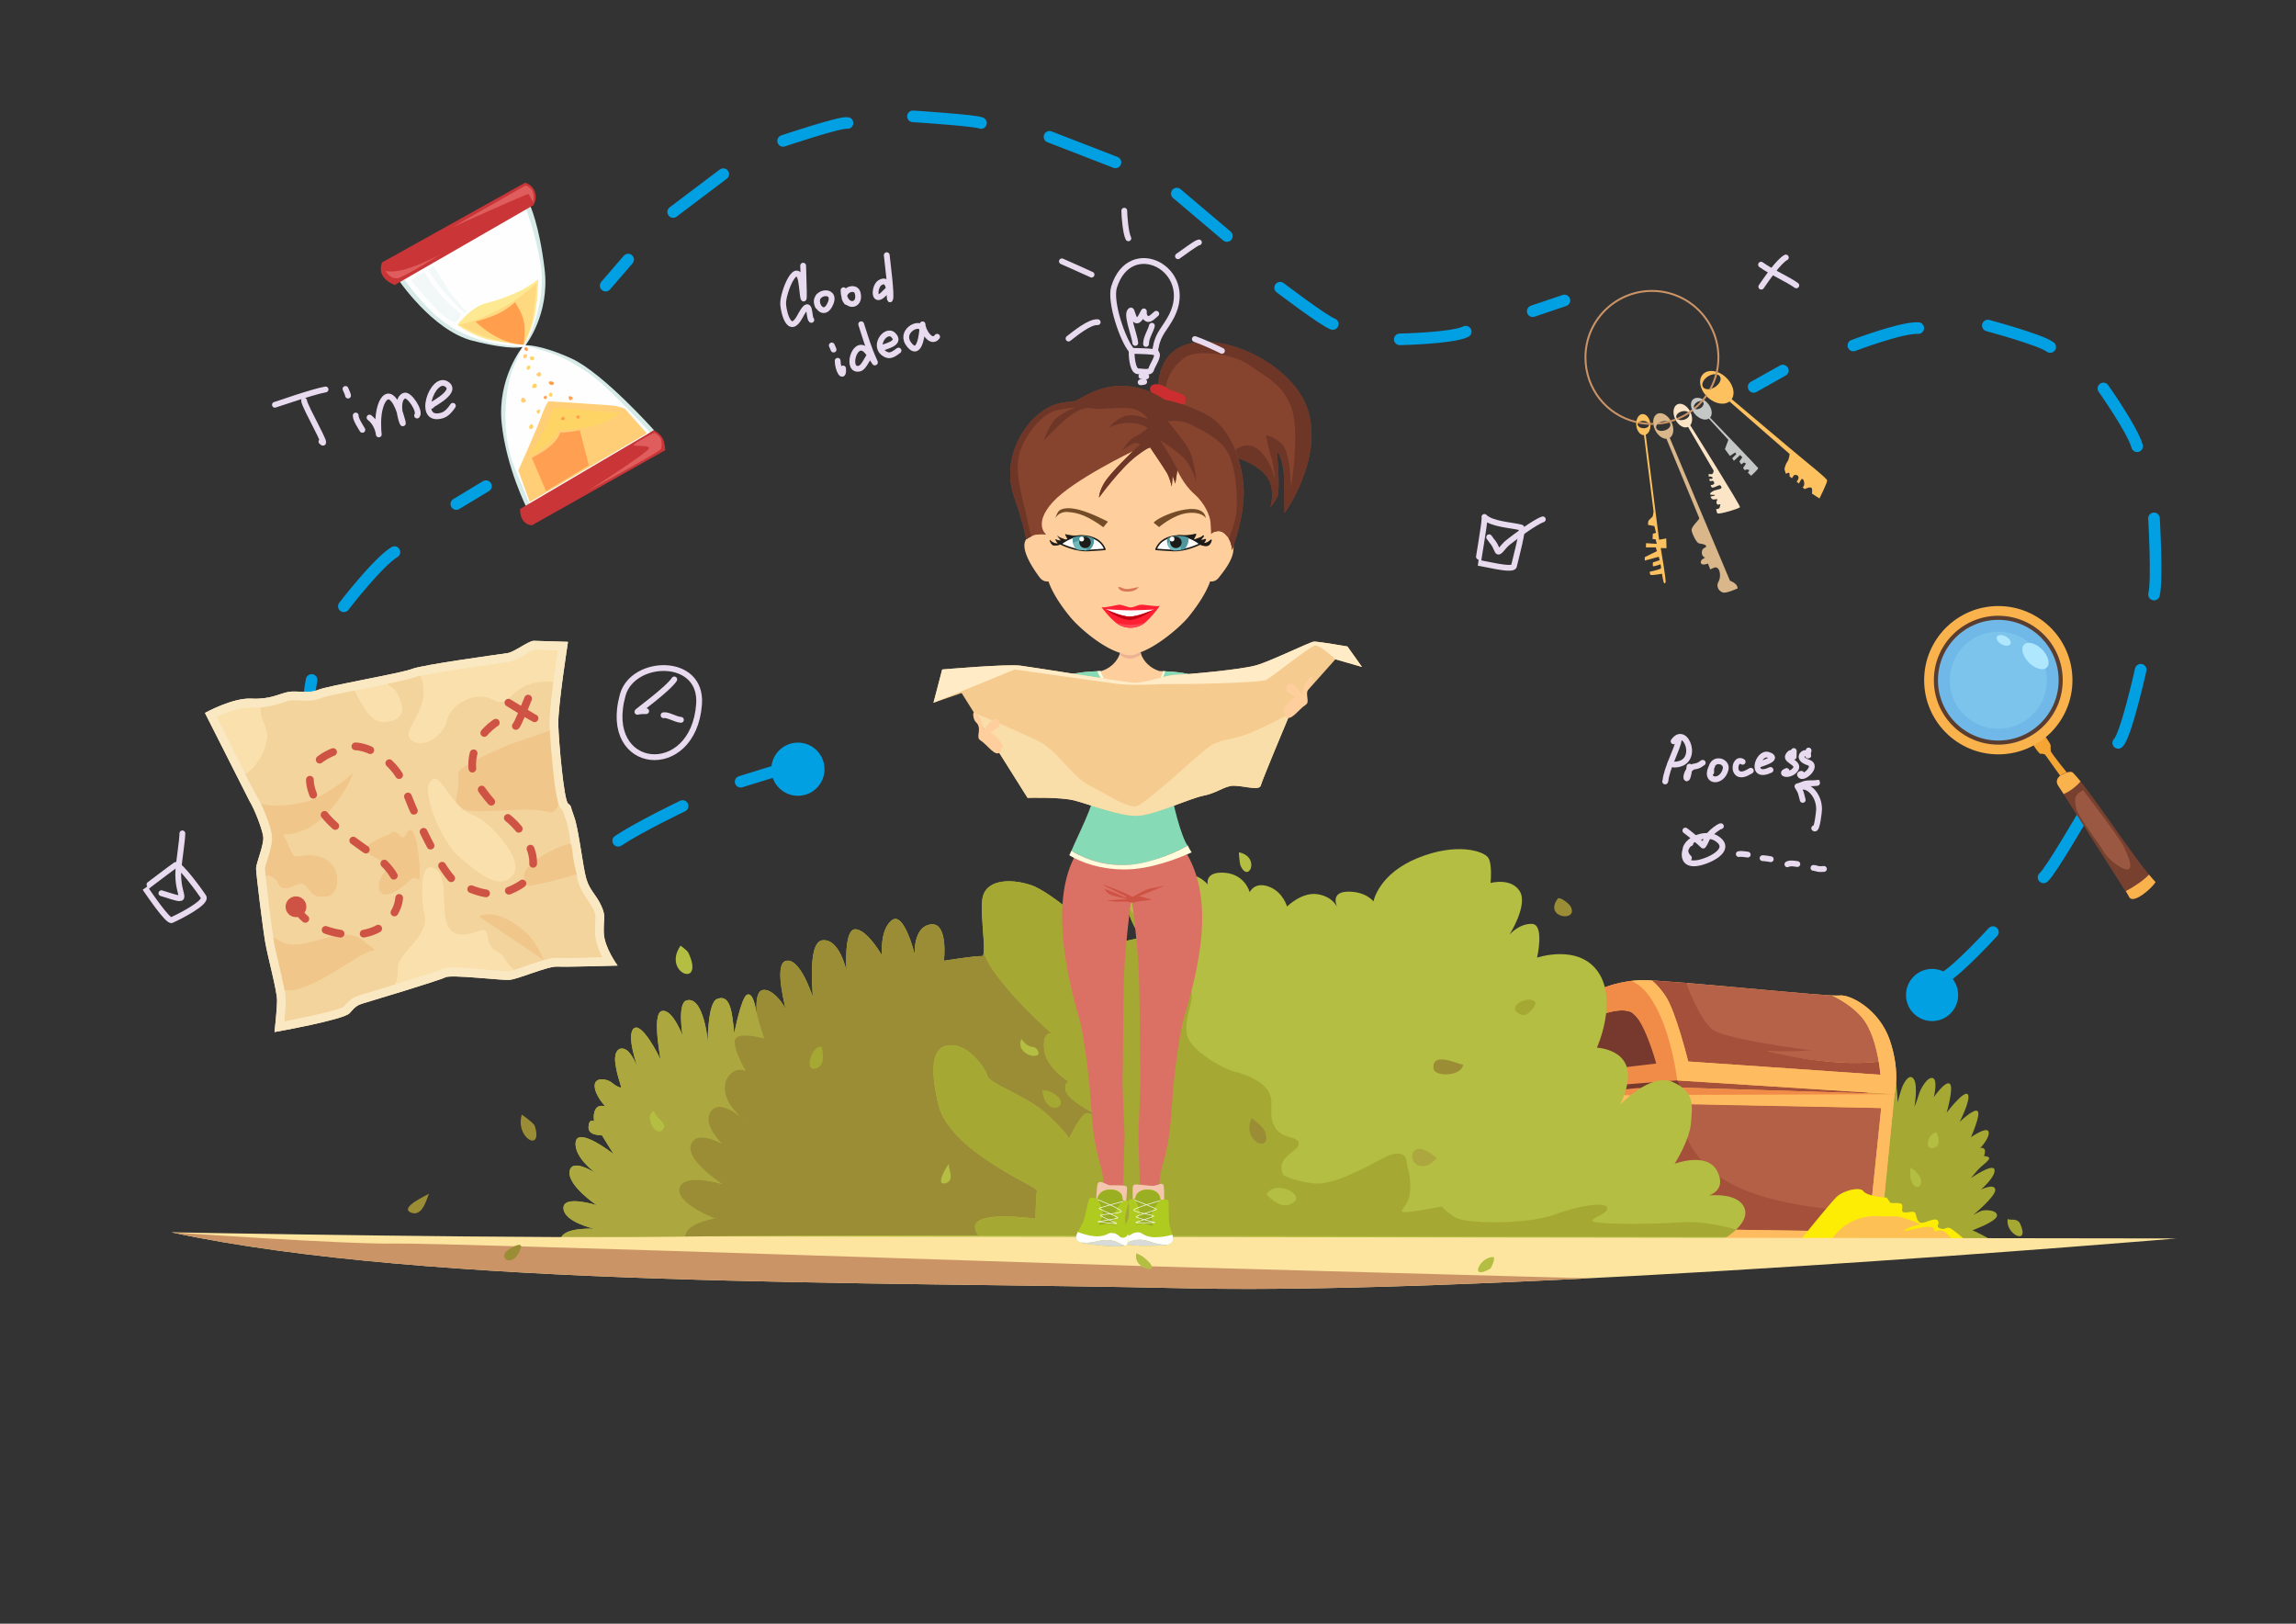 <svg xmlns="http://www.w3.org/2000/svg" width="1122.52" height="793.7" viewBox="0 0 29700 21000" shape-rendering="geometricPrecision" image-rendering="optimizeQuality" fill-rule="evenodd"><rect x="0" y="0" width="29700" height="21000" fill="#333333" stroke="none"/><style><![CDATA[.Ai{stroke-linejoin:round}.Aj{stroke-miterlimit:22.926}.Ak{stroke-linecap:round}.Al{fill:none}.Am{fill:#a5a833}.An{fill:#b4be43}.Ao{fill:#fefefe}.Ap{fill:#9b8d35}.Aq{stroke:#1c1b17}.Ar{fill:#ff9f4e}.As{stroke:#fefefe}.At{fill:#1c1b17}.Au{fill:#ffce77}.Av{fill:#fed464}.Aw{stroke-width:7.62}.Ax{stroke-width:20}.Ay{fill:#ff9f52}.Az{fill:#f0c68a}]]></style><path d="M21456.48 14211.24l2898.07 288.22s111.34-758.63-60.64-818.16-2770.2-451.78-2770.2-451.78l-67.22 981.72z" fill="#a5503b"/><path d="M25336.75 16023.78s390.2 22 390.27 3.3-211.67-115.75-211.67-115.75 320.8-115.76 317.5-191.83-168.68-76.06-211.67-56.22-95.9 49.6-95.9 49.6 294.35-241.44 284.43-327.43-185.2 0-185.2 0 195.14-168.67 175.3-257.97-304.28 109.14-304.28 109.14 92.6-115.76 132.3-148.83 112.44-89.28 102.52-112.44-66.14-23.16-66.14-23.16 26.47-69.45 3.3-92.6-52.92-9.92-52.92-9.92 128.98-135.6 109.14-211.67-228.2 69.45-228.2 69.45 132.3-297.65 86-337.34-231.52 138.9-231.52 138.9 155.45-307.6 102.53-357.2-271.2 238.13-271.2 238.13 95.92-330.72 39.7-373.72-205.06 171.98-205.06 171.98 52.9-221.6-13.23-244.75-158.76 128.98-185.2 221.6-52.9 148.83-52.9 148.83 46.3-267.9-6.62-353.88-125.67 29.77-152.13 99.22-59.54 198.44-59.54 198.44-3.3-413.4-105.83-439.87-317.5 377.03-317.5 377.03l-26.46 1385.76s463.02 357.2 489.48 363.8 750.76 79.37 750.76 79.37z" class="Am"/><g fill="#ffb85e"><path d="M20332.73 13120.05c92.6-277.8 562.23-436.55 899.58-443.17s2427.56 218.27 2559.85 198.43 515.95 172 654.85 582.1 59.53 694.53 59.53 694.53l-2811.2-178.6-1455.2 112.44s-59.53-410.1 92.6-965.73z"/><path d="M20273.2 14165.16l906.2-92.6 542.4-6.62 2784.75 86-191.83 1924.85-4226.72-13.23s59.53-1739.64 185.2-1898.4z"/></g><path d="M21822.05 12713.3c47.8 168.5 158.77 478.18 276.75 598.56 162.06 165.36 1299.78 271.2 1299.78 271.2s-502.72 23.16-621.78 3.3c-115.83-19.3 895.3 227.5 1525.82 143.4-28.53-169.17-90.8-423.96-219.42-573.34-111.48-129.46-263.04-222.75-385.05-282-304.95-15.18-1237.33-108.3-1876.1-161.14z" fill="#b66248"/><path d="M24334.56 14330.52l-2651.72-50.6c-15.35 187.25-7.52 582.47 485.42 960.04s1720.46 455.3 2024.5 463.1l141.8-1372.55z" fill="#b46046"/><path d="M21837.53 13728.6l2487.1 171.98s-5.05-70.3-22-170.8c-630.52 84.07-1552.37-156.28-1434.93-136.7s570.58-8.36 570.58-8.36-1166.38-141.58-1306.4-284.44-262.02-418.48-309.83-586.98l-454.23-32.7c66.88 53.98 125.2 124.45 178.66 204.63 132.3 198.44 291.05 843.36 291.05 843.36zm377.04 1468.38c-449.7-344.45-484.2-730.43-468.84-917.68l-1148.42 11.54-330.73 1580.9 3902.6 59.53 26.8-259.27c-304.04-7.8-1445.23-64.32-1981.4-475z" fill="#a5503b"/><path d="M20569.78 14134.85l1206.4 71.6s-6.13-88.54-80.84-233.1c-164.38-318.08-490.3-848.75-608.54-889.67-171.97-59.52-449.8 69.46-449.8 69.46l-67.22 981.72z" fill="#77392e"/><g fill="#febb60"><path d="M21328.2 12875.25c291.05 396.88 367.12 1098.1 367.12 1098.1l2811.2 178.6s79.37-284.43-59.53-694.53-522.56-601.93-654.85-582.1c-13.17 1.97-45.72 1.53-94-.88 122.02 59.25 273.57 152.54 385.05 282 128.63 149.38 190.9 404.17 219.42 573.34 16.96 100.5 22 170.8 22 170.8l-2487.1-171.98s-158.75-644.92-291.05-843.36c-53.46-80.18-111.78-150.65-178.66-204.63-58.2-2.97-104.33-4.33-135.5-3.72-41.3.8-84.56 3.9-128.87 9.2 77.93 35.42 155.48 94.67 224.77 189.16z"/><path d="M21764.78 14165.1l-1491.6.06c-125.67 158.75-185.2 1898.4-185.2 1898.4l4226.72 13.23 191.83-1924.85-2741.76 13.17zm2569.78 165.42l-165.37 1600.74-3902.6-59.53 330.73-1580.9 1316.3-13.23 2420.95 52.9z"/></g><path d="M21086.8 13083.67c171.98 59.53 337.34 671.38 337.34 671.38l-899.58 105.84 112.45-707.76s277.8-129 449.8-69.46zm-846.67 1002.1l1455.2-112.44s-76.07-701.2-367.12-1098.1c-69.3-94.5-146.84-153.74-224.77-189.16-317.8 38.05-689.44 190.15-770.7 433.96-152.14 555.63-92.6 965.73-92.6 965.73zm1481.67-19.83l-542.4 6.62-906.2 92.6 4233.35-13.23z" fill="#f18c48"/><path d="M23276.32 16053.56s383.64-476.24 476.25-568.85 310.9-138.9 350.58-79.38 257.96 86 287.72 82.7 43 59.53 66.15 69.45 138.9-16.53 148.82 29.77-23.15 82.68 26.46 92.6 135.6-36.4 148.83 23.15 29.78 115.75 82.7 112.45 175.3-76.07 205.05-26.46-43 69.45 29.76 99.22 76.08-46.3 155.45 13.23 145.52 112.46 181.9 155.45-2159.66-3.32-2159.66-3.32z" fill="#fdec03"/><path d="M23650.02 16111.42c125.9-265 385.6-399.96 670.25-382 235.78 14.9 166.16-30.9 418.14 62 33 12.16 149.4 47.23 59.25 53.5-36.96 2.56-237.43 83.07-136.45 73.32 50.46-4.87 352.92-106.02 357.76-9.35 2.54 50.75 60.8-36.94 145.52 29.2 52.43 40.93 235.2 238.5 25.13 207.22-329.94-49.15-577.95 29.03-897.98 37.24-215.56 5.53-273.83-7-472.95-26.74-45.83-4.55-163.7 6.58-168.67-44.38z" fill="#fdc055"/><path d="M7917.16 16215.62s-714.25-88.08-654.78-216.02 423.27-108.1 423.27-108.1-390.25-86-396.87-264.6 429.94-39.68 429.94-39.68-377.03-251.36-350.57-436.57 343.96 26.46 343.96 26.46-297.65-211.66-264.58-410.1 489.47 158.75 489.47 158.75l-152.13-244.74s-178.6 13.22-171.98-105.84 72.76-72.76 72.76-72.76-19.85-92.6 19.84-158.75 125.68-33.07 125.68-33.07-138.9-145.53-138.9-267.9 168.67-85.98 218.28-43 99.23 66.14 119.07 66.14-46.3-132.28-69.46-310.88 62.85-224.9 142.22-175.3 148.83 234.82 148.83 234.82-155.45-423.35-52.92-512.64 327.42 353.9 343.96 400.2-119.06-585.4 16.54-625.08 271.2 317.5 271.2 317.5-72.77-423.34 52.9-456.4 195.13 142.22 234.82 300.97 36.38 287.73 36.38 287.73-6.6-552.33 119.07-605.24 165.37 69.46 185.2 152.14 39.68 291.04 39.68 291.04 89.3-466.33 165.37-499.4 105.83 148.83 122.37 231.5-43-261.27 76.07-291.04 264.58 165.37 294.35 234.82-158.74-562.25 6.62-611.86 314.2 357.2 343.96 446.5-86-694.54 135.6-714.38 307.58 400.2 307.58 400.2-39.7-549 115.75-542.4 343.97 340.62 343.97 340.62-33.07-330.72 125.68-456.4 297.66 443.17 297.66 443.17-26.46-357.2 205.05-390.26 171.98 469.64 171.98 469.64 416.72-66.14 489.48-59.53-19.85-469.64 6.6-727.6 343.96-284.42 628.4-191.82 939.27 701.15 939.27 701.15 26.46-165.36 125.68-171.98 171.98 191.82 171.98 191.82l185.2-39.7s-291.04-429.94-158.75-668.07 529.17 6.6 529.17 6.6-33.07-138.9 171.98-158.75 324.1 132.3 324.1 132.3-46.3-171.97 218.28-152.13 324.12 251.35 324.12 251.35 59.53-138.9 244.74-72.76 238.12 257.97 238.12 257.97 191.83-191.82 396.88-158.75 257.97 178.6 257.97 178.6-112.44-205.05 125.68-211.67 337.34 125.68 337.34 125.68 66.14-357.18 575.47-562.24 846.67-86 906.2-6.62 33.07 330.73 33.07 330.73 264.6-72.77 377.04 105.83-132.3 562.24-132.3 562.24 125.7-145.5 291.05-138.9 66.14 436.56 66.14 436.56 542.4-185.2 793.75 191.83-19.84 972.34-19.84 972.34 291.04 13.24 377.03 224.9-79.37 515.94-79.37 515.94 396.87-423.34 681.3-297.66 257.98 297.66 238.13 529.17-211.67 529.16-211.67 529.16 416.72-158.74 549 92.6-105.83 317.5-105.83 317.5 390.26-46.3 463.02 171.98-330.73 423.33-330.73 423.33l-14320.63 158.8z" class="An"/><path d="M9154.04 13506.75c.23 12.92.05 20.03.05 20.03l-.05-20.03zm92.72 2252.45s-515.94-198.44-456.4-396.88 555.62-46.3 555.62-46.3-476.25-304.28-410.1-509.33 403.5-13.22 403.5-13.22-271.2-261.3-138.9-426.65c98.54-123.17 288.82 5.04 379.5 78.48-410.57-379.05-106.78-691.46 66.98-591.1 0 0-175.9-301.1-138.9-410.1s377.03-13.23 377.03-13.23-62.78-181.92-96.25-321.24c-.33.1-1.23-3.86-3.02-12.8-16.54-82.68-46.3-264.58-122.37-231.5s-165.37 499.4-165.37 499.4-19.84-208.36-39.68-291.04-59.53-205.05-185.2-152.14c-111.33 46.87-118.85 485.63-119.12 585.2-.77-42.16-5.96-146.2-36.33-267.7-39.7-158.75-109.14-334.04-234.82-300.97s-52.9 456.4-52.9 456.4-135.6-357.2-271.2-317.5 0 671.38-16.54 625.08-241.43-489.48-343.96-400.2 52.92 512.64 52.92 512.64-69.46-185.2-148.83-234.82-165.37-3.3-142.22 175.3 89.3 310.88 69.46 310.88-69.46-23.15-119.07-66.14-218.28-79.38-218.28 43 138.9 267.9 138.9 267.9-86-33.08-125.68 33.07-19.84 158.75-19.84 158.75-66.15-46.3-72.76 72.76 171.98 105.84 171.98 105.84l152.13 244.74s-456.4-357.2-489.47-158.75 264.58 410.1 264.58 410.1-317.5-211.67-343.96-26.46 350.57 436.57 350.57 436.57-436.56-138.9-429.94 39.68 396.87 264.6 396.87 264.6-363.8-19.85-423.27 108.1l1600.7-5.18c.04-175.7 383.7-235.22 383.7-235.22z" fill="#aca73f"/><path d="M9579.96 14445.3c31.06 25.16 50.44 43.9 50.44 43.9a1167.2 1167.2 0 0 1-50.44-43.89zm3834 953.4c13.23-52.92-1131.1-502.7-1276.62-1117.87s-19.84-780.53 198.44-760.68 416.72 304.28 436.56 396.88 496.1 257.97 734.22 463.02 324.12 343.96 324.12 343.96 158.74-343.97 238.12-324.12 99.22 6.62 99.22 6.62-264.58-132.3-350.57-244.74 0-178.6 0-178.6-291.05-178.6-310.9-416.72 99.22-198.43 99.22-198.43-767.57-677.46-879.88-1053.1c-3.46 33.3-11.42 52.33-26.37 50.97-72.76-6.6-489.48 59.53-489.48 59.53s59.53-502.7-171.98-469.64-205.05 390.26-205.05 390.26-138.9-568.85-297.66-443.17-125.68 456.4-125.68 456.4-188.52-334-343.97-340.62-115.75 542.4-115.75 542.4-86-420.03-307.58-400.2-105.84 803.68-135.6 714.38-178.6-496.1-343.96-446.5 23.15 681.3-6.62 611.86-175.3-264.6-294.35-234.82c-106.2 26.55-70.3 303.1-73.05 303.83 33.47 139.32 96.25 321.24 96.25 321.24s-340.03-95.78-377.03 13.23 138.9 410.1 138.9 410.1c-173.76-100.35-477.55 212.06-66.98 591.1-90.68-73.44-280.96-201.65-379.5-78.48-132.3 165.36 138.9 426.65 138.9 426.65s-337.34-191.83-403.5 13.22 410.1 509.33 410.1 509.33-496.1-152.14-555.62 46.3 456.4 396.88 456.4 396.88-383.65 59.53-383.7 235.22l218.34-3.67c477.25-9.48 1815.33-12.92 3575.66-12.67-23.84-28.94-39.53-61.04-43.47-96.5-26.46-238.12 780.52-119.06 780.52-119.06s6.62-310.88 19.85-363.8z" class="Ap"/><path d="M16999.1 15306.12c-251.35-26.46-396.88-105.84-396.88-105.84s-72.76-119.05 26.46-224.9 191.83-125.7 165.37-205.06-224.9-39.7-310.9-205.05 13.24-310.9-79.37-456.4-324.12-224.9-443.18-251.35-575.46-271.2-608.54-482.87 66.14-350.58 66.14-502.7-482.87-582.08-529.17-668.07c-38.3-71.16-194.4-368.8-314.57-491.85 40.97 207.1 182.2 415.74 182.2 415.74l-185.2 39.7s-72.76-198.44-171.98-191.82-125.68 171.98-125.68 171.98-654.84-608.55-939.27-701.15c-174.64-56.86-361.75-68.83-486.3-9.9-78.3 37.05-131.88 102.13-142.1 201.7-21.02 204.98 33.13 547.78 19.76 676.64 112.3 375.65 879.88 1053.1 879.88 1053.1s-119.06-39.7-99.22 198.43 310.9 416.72 310.9 416.72-86 66.15 0 178.6 350.57 244.74 350.57 244.74-19.84 13.23-99.22-6.62-238.12 324.12-238.12 324.12-86-138.9-324.12-343.96-714.38-370.42-734.22-463.02-218.28-377.03-436.56-396.88-343.96 145.52-198.44 760.68 1289.85 1064.95 1276.62 1117.87-19.85 363.8-19.85 363.8-806.98-119.06-780.52 119.06c3.94 35.47 19.63 67.57 43.47 96.5l9679.9 19.34c38.34-25.67 82.5-58.57 122.45-96.5-205.22-55.1-475-109.65-724.27-92.1-469.63 33.07-1177.4 26.46-1137.7-26.46s211.68-92.6 191.83-165.37-350.58-33.06-681.3 92.6-1150.95 125.67-1289.85 33.07-165.36-138.9-165.36-138.9-489.48 99.22-515.94 66.15 99.2-79.37 105.83-291.04-39.7-238.13-46.3-350.58-112.44-152.13-310.88-46.3-635 350.58-886.36 324.12z" class="Am"/><path d="M15365.12 16662.2c4075.9 92.1 12792.77-645 12792.77-645l-19076.48-26.45c-1997.6 39.68-6865.95-52.92-6865.95-52.92 3365.1 721.07 9073.76 632.27 13149.66 724.38z" fill="#fde59f"/><path d="M15365.12 16662.2c1372.45 31.02 3271.1-32 5185.97-129.2l-5073.38-138.8c-522.56-6.62-9736.7-324.12-10365.08-310.9s-2897.17-145.5-2897.17-145.5c3365.1 721.07 9073.76 632.27 13149.66 724.38z" fill="#cb9467"/><path d="M20150.87 11621.77c-190.32 254.9 277 309.65 165.37 101-22.7-42.44-144.8-128.58-165.37-101z" class="Ap"/><path d="M19863.14 12971.15c-60.98-125.03-426.55 57.13-183.04 151.66 92.3 35.84 191.22-134.88 183.04-151.66z" class="Am"/><path d="M18927.17 13771.5c-104.32-23.58-405.16-169.5-384.2 47.9 10.7 111.06 356.3 105.87 384.2-47.9z" class="Ap"/><path d="M18583.2 14978.67c-390.76-356.1-412.7 210.15-97.5 84.3 8.46-3.38 103.63-78.72 97.5-84.3z" fill="#aca73f"/><path d="M16380.55 15451.62c117.6-223.25 583.37 33.56 289.35 131.26-131.53 43.7-286-137.6-289.35-131.26z" class="An"/><path d="M16195.34 14452.8c-154.84 307.96 272.62 485 167.64 183.04-29-83.37-177.82-162.8-167.64-183.04zm-1283.24-1809.08c-171.85 166.35 55.06 525.43 183.5 224.34 15.57-36.5-116.7-134.82-167.44-205.62l-16.07-18.72z" class="Ap"/><path d="M14852.58 13450.7c397.9-410.85 522.57 416.85 105.83 0-27.9-27.9-46.88-39.7-86-39.7l-19.84 39.7zm-1640.4-13.23c-87.7 220.77 297.7 285.18 209.96 145.53-52-82.77-96.14 7.94-209.96-145.53z" class="An"/><path d="M13483.36 14098.94c34.32 412 475.02 174.42 72.76 8.3-1.47-.6-72.76-8.3-72.76-8.3z" class="Am"/><path d="M12272.88 15054.74c1.24-14.4-206.68 308.7-28.15 243.7 104.22-37.94 23.02-184.33 28.15-243.7z" class="An"/><path d="M10629.14 13543.3c-121.94-49.2-247.57 350.05-60.58 270.63 127.7-54.23 59.02-271.26 60.58-270.63z" class="Am"/><path d="M8459.55 14370.14c-144.17 60.12 43.1 384.44 127.85 218.28 36.23-71.03-99.9-118.32-127.85-218.28zm343.95-2139.84c-244.33 352.83 316.36 564.1 104.22 97.62-18.9-41.54-106.24-94.7-104.22-97.62z" class="An"/><path d="M6749.67 14416.44c-89.43 305.46 279.95 498.45 167.64 143.82-11.12-35.1-167.04-145.88-167.64-143.82zM5552.44 15438.4c-18.55 14.35-404 182.4-231.52 246.35 158.82 58.9 207.6-227.85 231.52-246.35zm1189.96 681.73c-12.78-48.4-96.63 2.1-152.6 34.24-189.3 108.73 66.16 284.55 152.6-34.24z" class="Ap"/><path d="M14700.46 16209c-62.26 224.47 409.52 298.04 85.98 45.74-21.85-17.04-85.63-47-85.98-45.74zm4616.96 49.62c-168.48-11.7-323.4 308.63-46.3 153.75 25.88-14.47 77.6-151.57 46.3-153.75zm-3290.78-5235.45c287.25 61.23 120.98 416.47 17.4 165.37-7.47-18.1-21.93-166.34-17.4-165.37zm9012.34 3621.5c-136.4 52.6-139.47 272.96 13.23 183.52 54.48-31.9 10.17-192.54-13.23-183.52zm-324.12 449.8c-48.57 395.56 280.38 268.27 59.54 49.7-21.46-21.24-61.4-34.6-59.54-49.7z" class="An"/><path d="M25974.95 15752.62c-58.45 199.52 292.22 375.15 157.7 76.07-42.4-94.25-172.32-26.2-157.7-76.07z" class="Am"/><path d="M14636.65 11638.9c7 0 94.3 654.32 101.58 1133.73l13.5 1172.26c5.87 140.63-29.07 641.5-24.64 798.12 4.42 156.6 21.22 552.28 12.98 615.26-8.24 62.97.13 19.95-.33 22.97 53.52 3.05 118.6-5.2 144.2-7.27 25.62-2.07 92.07 12.24 111.16 9.4 3.8-59.94-6.26-72.76 20.2-218.73 26.47-145.98 108.9-287.4 141.5-830.72 32.57-543.33 122-1049.92 151.9-1149 195.8-648.8 405.9-1512.5 47.62-2133.9-568.4 103.2-871 103.2-1439.4 0-328.8 570.25-134.14 1531.66 47.6 2133.9 29.9 99.08 119.34 605.67 151.92 1149s115.02 684.74 141.48 830.72c26.47 145.97 16.4 158.8 20.2 218.73 19.1 2.85 85.54-11.46 111.15-9.4 25.6 2.06 90.7 10.32 144.22 7.27-.47-3.02 7.9 40-.33-22.97-8.25-62.98 8.56-458.65 12.98-615.26s-30.52-657.5-24.64-798.12 6.2-692.85 13.5-1172.26 94.6-1133.73 101.6-1133.73z" fill="#db7164"/><path d="M14654.8 15342.1c-8.66 30.5 1.05 265.08 1.05 265.1 17.47.17 48.36 20.13 50.98-15.62 2.62-35.77 29.4 14.9 58.36-21.75 30.57-38.63 6.78-93.28 110.16-66.15 103.4 27.14 133.96 112.07 133.96 112.07s1.1-.35 3.03-.87c7.06-1.9 25.5-6.35 44.8-6.9 0 0 8.46-231.4-5.62-276.83-6.6-21.33-22.1-23.15-42.48-18.33-23.02 5.43-52.27 19.32-82.1 23.12-31.74 4.05-109.56-7.13-173.52-12.9-49.38-4.47-89.97-11.46-98.62 19.06zm-388.64 279.05s.86-43.52 63.53-109.6c19.6-20.7-66.55-22.57 19.53-33.43 86.07-10.87 176.28 47.15 175.8 93.74-.48 46.58 6.18 56.17 16.15 67.28 4.2 4.67 9 7.35 14.16 8.08 0 0 31.35-267.23 21.56-297.1-2.2-6.72-14.2-11.26-32.07-14.46-61.7-11.06-174.3-.88-199.72-8.28-25.44-7.4-15.77-5.4-23.43-8.9-45.75-20.72-106-53.6-122.54-10.6-16.55 42.98-21.5 285.1-21.5 285.1 24.44 4.47 88.52 28.16 88.52 28.16z" fill="#f3c6ad"/><path d="M14599.4 15532.78c4.02 33.66 14.07 168.27-4.02 224.8s-64.3 144.03-78.37 173.64c-14.06 29.6-40.2 100.95-16.08 138.64 24.12 37.7 263.25 45.77 393.85 41.73 130.6-4.03 215 5.4 261.23-40.38s-12.06-154.8-28.13-231.52c-16.08-76.73-4.02-278.64-14.07-308.25s-104.5-13.46-104.5-13.46 12.06-110.38-124.58-130.57c-136.65-20.2-188.9 57.88-192.9 88.84s-26.12 41.73-48.23 35c-22.1-6.73-48.22 1.34-44.2 21.53z" fill="#b0cb1f"/><path d="M14690.1 15478.3c3.94-30.96 55.97-109.1 192.67-89.08 126.03 18.46 129.64 119.8 124.95 130.42-50.8 61.82-122.85 156.86-114.6 225.66l23.06 110.97c-114.5-30.94-129.8-47.46-243.15-1.04 119.1-61.62 77.02-40.77 56-100.35-18.47-52.33 46 12.95-4.43-146.05-11.6-36.56-20.08-74.87-70.4-93.57 22.07.1 33.4-17.45 35.88-36.96z" fill="#9aaf22"/><path d="M14673.5 15519.76s289.6 112.63 289.6 120.7c0 8.07-279.32 84.8-267.26 98.26s243.14 72.7 243.14 72.7-251.18 8.08-249.17 0c2-8.07 235.1-70 235.1-83.45 0-13.47-277.3-52.5-257.2-80.77s331.42-116.52 331.42-116.52" class="Ai Aj Ak Al As Aw"/><path d="M14598.54 15557.96c-11.4 32.88-51 165.03-45.55 222.73s31.88 148.8 39.26 179.5c7.4 30.68 17.52 103.82-14.64 138.7-32.15 34.9-270.44 19.25-398.73 2.34-128.3-16.9-213.84-15.93-249.47-65.76s46.02-151.92 78.83-226.2c32.8-74.3 65.35-275.2 81.8-303.48 16.46-28.3 106.3-3 106.3-3s12.4-110.36 152-116.82c139.6-6.47 174.06 75.92 171.22 106.94-2.84 31 16.64 43.85 40 39.38 23.34-4.48 47.4 6.1 38.98 25.67z" fill="#b0cb1f"/><path d="M14519.57 15492.9c2.84-31.02-31.63-113.4-171.23-106.95-128.7 5.96-154.3 105.85-151.98 116.83 36.8 66.12 87.4 167.18 64.25 234.44l-46.96 107.53c120-19.42 138.74-34.28 240.78 22.7-104.43-72.6-67.33-47.85-33.57-104.74 29.66-49.97-48.33 8.32 36.17-144.06 19.43-35.04 36.16-72.1 90-85.7-21.85-2.07-29.24-20.54-27.45-40.07z" fill="#9aaf22"/><path d="M14528.1 15537.75s-311.23 82.78-313 90.76c-1.78 8 257.58 111.48 242.7 123.6-14.9 12.12-256.5 47.86-256.5 47.86s246.65 32.8 246.44 24.63c-.2-8.2-217.1-92.47-214.14-105.8 2.96-13.3 285.83-24.5 272.18-54.45-13.64-29.95-302.13-148-302.13-148" class="Ai Aj Ak Al As Aw"/><g class="Ao"><path d="M14130.62 15985.2c-69.7-9.96-142.72-32.9-188.72-51.05-19.27 40.03-29.92 76.93-12.5 101.32 11.5 16.08 28.2 26.87 49.84 34.68 105.73 10.04 166.8-5.2 224.53-17.94 53.9-11.87 104.9-21.55 186.6-6.4 26.72 4.96 51.07 16.57 82.27 31.54 21.3 10.22 45.8 22 76.4 34.28 13.67-3.16 23.58-7.35 28.55-12.75.45-.48.88-.97 1.3-1.46 7.96-9.22 13.16-20.9 16.4-33.64 6.68-26.33 4.88-57.27 1.34-80.8a278 278 0 0 0-4.3-22.4c-4.9 9.62-9.97 17.75-15.8 24.42-11.07 12.67-24.9 20.04-45.56 22.13-7.98.8-14.9.3-21.16-1.18-5.68-1.36-10.8-3.52-15.6-6.23-25.82-14.53-43.3-44.9-94.26-51.96-70.95-9.8-63.36 29.06-175.7 40.96-28.33 3-60.6 1.2-93.64-3.52z"/><path d="M14596.65 15982.98c3.54 23.54 5.34 54.48-1.34 80.8 27.46-9.33 49.98-17.48 71.18-22.64 10.6-2.58 20.9-4.4 31.3-5.27 133.38-10.96 176.7 32.15 282.22 53.45 32.37 6.54 70.58 11 119.06 11.25 23.13-5.58 42-14.6 56.92-29.37 22.63-22.4 20.22-59.95 9.98-101.45-20.72 5.6-46.3 11.6-74.26 16.85-70.5 13.28-156.12 22.07-217.03 9.22-108.5-22.9-92.44-60.57-164.77-57.88-48.55 1.8-72.67 26.66-99.07 39.55-4.62 2.25-9.3 4.14-14.2 5.48z"/></g><path d="M14472.65 16077.36c-31.2-14.97-55.55-26.58-82.27-31.54-81.7-15.16-132.7-5.48-186.6 6.4-57.73 12.73-118.8 27.98-224.53 17.94 45.45 16.4 112.74 19.64 199.63 31.08 108.44 14.3 295.48 27.7 370.18 10.4-30.62-12.28-55.1-24.06-76.4-34.28zm122.65-13.56c-3.23 12.75-8.43 24.4-16.4 33.64 87.4 14.04 226.84 16.9 315.87 14.16 88.46-2.73 155.73.7 204.3-11-48.48-.24-86.7-4.7-119.06-11.25-105.52-21.3-148.84-64.4-282.22-53.45-10.4.86-20.7 2.7-31.3 5.27-21.2 5.16-43.72 13.3-71.18 22.64z" fill="#d9dada"/><path d="M14982.36 5016.5c19.24-1078.75 1690.53-515.2 1937.04 290.62 197.3 645.02-303.56 1327.53-303.56 1327.53s0-232.5-7.58-472.5c-7.6-240-91.07-330-91.07-330s45.53 502.5 7.6 585-91.07 142.5-91.07 142.5 68.3-217.5-37.94-382.5c-106.24-165-380.07-250.26-380.07-250.26l-507.8-387.25c-295.96-142.5-525.53-523.14-525.53-523.14z" fill="#86432e"/><path d="M14879.77 5056.83c-28.3-105.96 119.66-109.7 199.35-49.7 79.7 60 193.52 71.24 235.26 105 41.74 33.76 10.2 115.83 10.2 115.83s-228.4-7.08-304.28-38.95-140.54-132.17-140.54-132.17z" fill="#cc2d2f"/><path d="M16295.3 5831.18c-163.15-153.75-315.7-7.8-315.7-7.8a1468.3 1468.3 0 0 1 36.1 103.51s273.83 85.25 380.07 250.26c106.24 165 37.94 382.5 37.94 382.5s53.13-60 91.07-142.5-7.6-585-7.6-585 83.48 90 91.07 330l7.58 472.5s500.86-682.5 303.56-1327.53c-160.55-524.84-925.52-946.92-1444.78-879.4-266.17 34.6-467.78 197.88-490.32 541.9 33.1 4.23 67.87 17.22 94.82 37.52l1.3.97c19.1-156.25 124.28-296.7 251.12-388.2 54.76-39.5 162.03-55.6 284.92-51.42 192.2 6.52 422.55 62.62 549.85 156.4 208.68 153.76 432.55 240 542.58 558.77 110.04 318.75-11.38 1027.52-11.38 1027.52s.02-465-121.4-573.76-197.3-105-197.3-105 15.17 116.25 64.5 277.5 45.54 300 45.54 300-30.37-225-193.53-378.76z" fill="#6d3627"/><g fill="#ffce9d"><path d="M14499.07 8381.88l244.4-.65c7.77 134.34 117 257.44 255.83 297.98 125.24 4.3 393.7 12.8 489.15 88.92 177.64 148.13 250.9 1197.1 250.6 1168.12-108.53 93.94-112 99.48-281.83 77.28-45.48-71.74-155.54-715.64-190-847.54-2.04-7.84-12.9-25.75-26.8-47-177.94 28.73-431 59.22-618.86 47.75-178.33 10.85-415.26-16.06-591-43.38-23.6 36.42-22.44 35.37-29.1 64.45-21.07 85-278.95 983.15-274.04 1004.96 0 0-181.48-6.75-198.56-79.6-16.58-70.77 25.68-369.52 51.17-488.46 38.3-178.77 46.24-753.94 174.93-856.56 95.46-76.13 363.9-84.6 489.15-88.92 139.55-40.75 248.18-162 254.94-297.33z"/><path d="M14597.96 8461.74c230.68 23.67 651.4-330.57 774.46-481.42 232.5-285 281.26-461.26 281.26-461.26s63.76 15 112.5-48.75c48.75-63.75 176.24-213.76 187.5-348.76 1.13-13.58 2.42-36.22 3.44-66.28-13.12 38.24-21.7 60.2-21.7 60.2s2.1-30.4-9.06-72.84a1478.7 1478.7 0 0 0 21.76-71.09c15.23-54.5 35.6-136.6 52.02-236.72-31.7 112.14-46.85 184.9-58.07 239.65-20.75-13.63-43.4-27.26-65.4-38.07l-4.38-2.13c-6.17-7.8-12.94-15.53-20.35-23.18-50.43-51.9-102-47.47-138-33.2 35.05-57.68 5.47-250.82-114.25-383.06-119.7-132.25-30.72-322.3-128.66-391.2-292.78-368.56-353.2 366.34-456.1-398.84-8.2-61 55.77-35.95-66.28-97.07 20.17-19.82-239.42 90.22-239.42 90.22-40.62 84.17-376.83 99.38-376.83 99.38-445.98 656.53-199.37 40.24-779.06 680.64-180.53 199.42-118.23 333.7-83.18 391.38-36.02-14.28-76.42 11.98-105.33 41.75-28.9 29.78-14.2 15.38-20.35 23.18l-4.38 2.13c-22 10.8-44.64 24.44-65.4 38.07-90.9 123.88 104.47 402.45 175.87 495.83 48.75 63.74 112.5 48.75 112.5 48.75s47.28 177.47 281.25 461.26c135.24 164.06 511.8 479.47 753.64 481.42z"/></g><path d="M13274.7 6974.48c42.68-28.03 93.34-56.03 129.9-59.64 75.88-7.48 129 0 129 0s-174.54-134.98 83.47-420 1039.65-660.02 1039.65-660.02-288.36 277.52-364.25 397.5c-75.9 120-75.9 202.5-75.9 202.5s273.2-375 478.1-532.5c204.9-157.5 189.72-105 189.72-105s178.33 262.52 212.48 322.5c34.16 60 60.7 172.5 60.7 172.5l11.4-138.76 34.15 101.26 26.56-172.5s75.9 180.02 216.28 303.77 204.9 281.24 212.5 367.5c7.58 86.25 7.58 153.75 7.58 153.75s94.87-90 185.93 3.75c91.05 93.75 83.47 204.38 83.47 204.38s170.74-436.88 151.77-804.4c-18.96-367.5-185.92-780-455.32-933.77-269.4-153.75-565.37-206.25-565.37-206.25s-235.25-176.27-550.18-180c-314.92-3.74-523.6 161.26-599.5 191.26s-240.95-15-472.4 165-486.6 613.44-327.26 1074.7c107.24 310.4 138.2 458.18 157.54 552.47z" fill="#86432e"/><path d="M14464.2 7592.66c2.85 7.5 8.54 40.3 65.45 53.44 56.92 13.13 119.54 3.76 153.68-14.06 34.14-17.8 47.43-40.3 47.43-40.3l-111.94 22.5c-34.14 6.56-67.36 6.55-99.6-9.38s-55-12.2-55-12.2z" fill="#d87854"/><path d="M13918.22 5270.16c2.15-.38 3.96-.6 5.36-.6 4.18 0 1.95.13-5.36.6zm-666.24 1293.2c-64.5-270-140.4-543.78-34.16-787.52 106.25-243.75 288.38-420 424.97-461.26 111.44-33.66 243.1-42.35 275.43-44.42-32.76 5.98-148.7 56.54-241.27 126.92-98.66 75-174.55 300-174.55 300s113.82-123.76 250.43-247.52c136.6-123.75 276.98-195 368.05-168.75s406-30 542.6 7.5c136.6 37.5 189.7 135 189.7 135s-132.8-67.5-265.6-48.75-239.04 153.75-239.04 153.75 129-67.5 276.98-60c148 7.5 220.08 67.5 220.08 67.5s-68.3 67.5-163.16 112.5c-94.86 45-163.16 180-163.16 180s64.5-60 129-86.25 102.46 0 102.46 0l-94.05 92.75s-288.36 277.52-364.25 397.5c-75.9 120-75.9 202.5-75.9 202.5s273.2-375 478.1-532.5c204.9-157.5 189.72-105 189.72-105s178.33 262.52 212.48 322.5c34.16 60 60.7 172.5 60.7 172.5l11.4-138.76 34.15 101.26 26.56-172.5s3.9 9.24 11.55 24.98c-31.34-106.47-236.23-417.73-236.23-417.73s258.02 165 337.7 266.26c79.67 101.25 136.6 277.5 136.6 277.5s-34.14-288.74-94.86-408.75c-60.7-120-280.78-378.76-280.78-378.76s191-20.54 300.38 44.12c109.38 64.67 405.37 173.38 504.03 413.4 98.65 240 106.22 660.03 75.88 787.52-30.35 127.5-88.07 277.96-88.07 277.96 44.4 76.15 39.56 146.66 39.56 146.66s170.74-436.88 151.77-804.4c-18.96-367.5-185.92-780-455.32-933.77-269.4-153.75-565.37-206.25-565.37-206.25s-235.25-176.27-550.18-180c-314.92-3.74-523.6 161.26-599.5 191.26s-240.95-15-472.4 165-486.6 613.44-327.26 1074.7c107.24 310.4 138.2 458.18 157.54 552.47 20.76-13.63 43.4-27.25 65.4-38.07-28.2-83.67-35.05-151-88.1-373.05z" fill="#6d3627"/><path d="M14628.23 11674.8s-20.83-19.6-113.98-12.82c-93.15 6.8-198-15.53-198-15.53l265.55-20.4s-170.66-31-220.37-55.68c-49.7-24.7-74.2-74.87-74.2-74.87s150.26 53 222.4 91.78 57.25 7.66 57.25 7.66-284.9-137.55-296.1-151.1c-11.2-13.56 276.97 99.94 327.74 129.64 50.77 29.7 55.6 26.2 55.6 26.2s154.43-98.86 248.68-113.66 176.2-35.15 176.2-35.15l-343.5 139 167.94 44.53s-202.94 27.05-221.15 33.02-54.08 7.4-54.08 7.4z" fill="#ce5344"/><path d="M13859.07 11002.5c144.75 92.42 379.5 184.2 654.2 186.44s529.14-97.2 713.84-183.04l29.77-14.06c41.13-19.75 79-36.43 108.8-52.5-77.32-83.73-214.6-604.55-214.6-736.6 0-185.93 165-549.12 184.98-656.96 4.53-24.4 7-52.25 8.12-80.72l122 449.78c82.33-22.3 194.67-67.34 250.2-85.68-6.38-86.72-13.83-163.8-22.55-204.5-47.88-223.43-28.73-715.72-205.37-856.56-85.27-68-308.6-82.03-444.56-87.32-89.35 358.8-618.6 480.48-808.35-1.3-128.54 4.43-387.23 14.2-480.56 88.63-128.7 102.62-136.6 677.8-174.93 856.56-10.27 47.94-18.77 146.4-25.86 251.6 82.8 37.1 178.22 80.77 215.83 85.77 7.67 1.02 15.27 2.32 22.66 3.8 31.2-102.34 100.33-360.63 151.63-556.4-.57 46.4 1.32 96.04 8.8 136.34 19.98 107.84 187.84 420.2 187.84 606.13s-12 230.55-55.95 342.1c-68.5 173.84-152.08 338.56-225.92 508.47z" fill="#86dab5"/><path d="M15073.2 8682.05l-29.3-1.24c-89.35 358.8-618.6 480.48-808.35-1.3l-42.75 1.57c179.9 424.3 711.07 503.8 880.4.98zm639.4 1098.75l3.77 48.38c-82.8 37.12-204.8 80.13-227.43 83.13-22.64 3-15.27 2.32-22.66 3.8l-12-40.53c16.6-1.87 43.63-8.65 87.15-27.2 74.86-31.87 145.58-57.4 171.17-67.6zM13832 11061.67c148.62 89.27 388.28 180.93 705.9 183.52 338.8 2.77 709.82-145.55 876.4-221.06-31.63-52.6-27.8-44.9-49-87.2-234.57 126.4-560.27 254.4-852.03 252.03-290.6-2.36-509.46-94.85-654.2-187.27l-27.07 60zM13557.3 9832l-3.1 44.28c82.8 37.1 178.22 80.77 215.83 85.77 7.67 1.02 15.27 2.32 22.66 3.8l12-40.52c-16.6-1.87-43.63-8.66-87.15-27.2L13557.3 9832z" fill="#fffbdb"/><path d="M14022.78 9739.6c37.97-1.86 187.98 48.52 367.83 33.66 179.86-14.88 253.8 0 253.8 0 206.1 41.62 455.27-9.16 635.02-76.08 0 0 1.73 52.33-42.24 111.83s-195.1 90.67-275.04 90.67-287.77-91.1-323.74-85.52-160.9 72.52-316.76 87.4-259.48-62-259.48-62l-39.4-99.95zm1357.36-138.88c-16.08-86.47-10.85-82.2-28.83-173.3-17.97-91.1-29.97-224.97-29.97-224.97s9.4 197.28 7.4 267.93c-2 70.66-8.93 135.1-8.93 135.1l24.8-92.4 35.53 87.64zm-1485.36-3.92c13.77-87.48 11-85.4 28.97-176.5l44.2-217.85s-9.4 205.8-7.4 276.47a1112.8 1112.8 0 0 0 12.45 133.72l-32.6-96.72-45.64 80.87z" fill="#65c29a"/><path d="M14751.2 8431.7c-143.2 91.23-261.9 10.2-261.88 10.2-.3 9.82-6.12 12.94-7.22 22.5 31.1 24.4 80.74 53.15 131.7 54.8 50.95 1.63 114.8-34.26 147.7-54.53-.53-18.4-10.3-32.98-10.3-32.98z" fill="#edb293"/><path d="M14008.9 6930.96s-49.47 4.02-119.3-1.04c-69.85-5.05-107.56-17.48-107.56-17.48s36.78 81.44 56.33 92.95c19.56 11.5-47.48-23-99.63-40.03-52.16-17.03-56.35-31.75-56.35-31.75l50.76 63.04s-60.98-6.44-74.96-17.48c-13.98-11.05 29.33 51.53 29.33 51.53s-10.7 6.9-46.56-4.14-59.6-39.1-59.6-39.1 11.64 53.84 47.03 64.42c35.4 10.6 94.63-16.53 94.63-16.53s125.6-78.17 161.94-87.9c36.34-9.74 123.95-16.47 123.95-16.47z" class="Ai Aj Aq At Aw"/><path d="M14272.32 6818.9l59.6-71.78s-210.46-112.3-374.34-154.62c-163.9-42.33-243.97-7.34-266.32 22.1-22.36 29.44-42.85 93.86-42.85 93.86s37.25-95.7 167.62-86.5 249.56 47.86 456.3 196.94zm649.98-58.87l70.78 57.06s188.1-163.8 374.34-182.22c186.24-18.4 230.94 66.26 230.94 66.26-38.27-254.3-599.97-34-676.06 58.9z" fill="#754c28"/><path d="M14292.9 7105.3s-53.1 5.53-218.84 14.73c-165.75 9.2-351.05-84.68-351.05-84.68s113.77-96.13 246.65-104.44c8.36-.5 16.78-.7 25.26-.48 143.4 3.7 255.15 60.74 297.98 174.87z" class="Ai Aj Ao Aq Ax"/><path d="M13930.4 7105.27c-40.65-24.9-67.16-110.7-50.7-154.1 34.04-10.85 82.2-21.42 129.2-20.2s92.12 12.8 136.08 30.55c21.55 46.83-14.5 144.97-71.44 157.1-41.35 1.84-103.18-5.64-143.15-13.33z" fill="#4e979e"/><path d="M13977.4 7112.72c-18-2.2-32.6-2.05-47.02-7.45-21.15-7.93-39.53-43.84-48.33-76.83 28.6-28.75 80.94-46.86 119.4-32.18 0 0 38.44 39.45 47.96 64.88 9.52 25.44 9.93 36.1 3.9 57.68-10.2 2.4-38.35-1.48-75.93-6.1z" fill="#6fb9bc"/><g class="Ax"><ellipse cx="14035.89" cy="7015.1" rx="64.48" ry="63.72" class="Aq At"/><ellipse cx="13992.43" cy="6972.14" rx="21.02" ry="20.77" class="Ao As"/><g class="Ai Aj Aq"><path d="M15237.94 6930.96s49.46 4.02 119.3-1.04c69.85-5.05 107.56-17.48 107.56-17.48s-36.78 81.44-56.34 92.95c-19.55 11.5 47.5-23 99.64-40.03 52.16-17.03 56.35-31.75 56.35-31.75l-50.76 63.04s60.98-6.44 74.96-17.48c13.98-11.05-29.33 51.53-29.33 51.53s10.7 6.9 46.56-4.14 59.6-39.1 59.6-39.1-11.64 53.84-47.03 64.42c-35.4 10.6-94.63-16.53-94.63-16.53s-125.6-78.17-161.94-87.9c-36.34-9.74-123.95-16.47-123.95-16.47z" class="At"/><path d="M14953.94 7105.3s53.1 5.53 218.84 14.73c165.74 9.2 351.05-84.68 351.05-84.68s-113.77-96.13-246.65-104.44c-8.36-.5-16.78-.7-25.26-.48-143.4 3.7-255.15 60.74-297.98 174.87z" class="Ao"/></g></g><path d="M15314 7105.4c40.64-24.9 72.5-110.4 56-153.78a387.7 387.7 0 0 0-132.08-20.66c-47 1.2-92 12.68-135.95 30.42-21.54 46.83 14.33 144.27 71.26 156.4 45.08 3.64 100.8-4.7 140.76-12.37z" fill="#4e979e"/><path d="M15163.4 7114.76c-21.84-5.7-57.13-50.4-63.2-86.32 28.6-28.75 80.95-46.86 119.4-32.18 0 0 38.45 39.45 47.96 64.88 9.52 25.44 10.27 29.8 4.25 51.4-32.98 7.78-75.2 10.87-108.42 2.22z" fill="#6fb9bc"/><g class="Ax"><ellipse cx="15210.94" cy="7015.1" rx="64.48" ry="63.72" class="Aq At"/><ellipse cx="15161.17" cy="6972.14" rx="21.02" ry="20.77" class="Ao As"/></g><path d="M14248.64 7853.18s122.64 166.83 223.1 226.62c100.43 59.8 243.94 51.4 332.43-20.33 88.48-71.73 186.02-203.1 199.62-224.4-60.36 18.32-218.22-27.15-268.44-10.4-50.22 16.74-87.22 33.6-118.32 31.2-31.1-2.4-106.52-37.05-140-34.66-33.47 2.38-187.74 43.9-228.4 31.96z" fill="#ff2033"/><path d="M14303.04 7879.68s184.73 93.27 308.5 94.46c123.76 1.2 314.5-90.88 314.5-90.88s-231.4 11.36-295.96 10.75c-129.03-1.22-197.63-7.65-327.03-14.33z" fill="#fff"/><path d="M14303.04 7879.68c48.3 37.55 202.6 141.7 313.86 138.73 111.28-2.98 276.93-111.56 308.3-135.1-54.07 24-220.22 91.74-313.65 90.84-93.44-.9-247.75-67.28-308.5-94.46z" fill="#c10514"/><path d="M14429.12 8048.1c108 94.14 277.13 95 385.72 1.05-163.13 62.57-374.95 13.27-385.72-1.05z" fill="#ff4654"/><path d="M12075.18 9088.68l363.8-125.68 853.3 1356s416.7-13.24 601.92 33.07 608.55 211.67 826.83 198.44 674.68-224.9 840.05-257.97 238.14-99.23 350.58-125.68 377.02 72.76 396.87-6.6 429.95-1051.72 429.95-1051.72l175.34-177.5 360.46-404.6 343.96 99.22-188.52-264.58s-380.34-66.15-433.26-62.84-552.32 251.36-750.76 307.58-906.2 119.06-1041.8 122.37-406.8 115.76-562.24 99.22-1263.4-195.12-1442-218.28-1012.04 49.6-1012.04 49.6l-112.43 429.96z" fill="#f5cb8f"/><path d="M13424.58 9581.46c-198.8-94.16-592.67-271.43-823.46-360.8l691.15 1098.33s416.7-13.24 601.92 33.07 608.55 211.67 826.83 198.44 674.68-224.9 840.05-257.97 238.14-99.23 350.58-125.68 377.02 72.76 396.87-6.6c15.6-62.35 271.98-675.68 381.25-935.92 0 0-354.77 198.4-579.66 277.77s-343.96 52.9-509.33 185.2-787.13 714.38-899.58 740.84-403.5-165.37-621.77-277.8-403.5-449.8-654.85-568.86z" fill="#f9dea9"/><path d="M12075.18 9088.68l1051.68-429.95 1266.7 178.6c251.36 39.7 598.63 6.6 711.08 9.92s1197.25-9.9 1279.93-56.22 565.55-436.56 628.4-443.18 261.3 178.58 261.3 178.58l343.96 99.22-188.52-264.58s-380.34-66.15-433.26-62.84-552.32 251.36-750.76 307.58-906.2 119.06-1041.8 122.37-406.8 115.76-562.24 99.22-1263.4-195.12-1442-218.28-1012.04 49.6-1012.04 49.6l-112.43 429.96z" fill="#ffebc6"/><path d="M12687.03 9305.3c-118.86-210.35-116.15-14.38-62.84 34.72 88.2 81.26-9.98 192.05 55.94 233.68 99.6 62.92 197.84 232.1 264.87 146.66 30.88-39.36-59.13-70.76 9.07-43.56 48.9 19.5-4.4-122.12-131.44-198.72-29.78-17.96 162.3-58.98 99.22-154.02-48.05-72.4-151 40.37-176.42 98.65-19.35 44.36-37.23-79.94-58.4-117.4zm4196.67-458.57c118.86-210.35 116.15-14.38 62.84 34.72-88.2 81.26 9.98 192.05-55.94 233.68-99.6 62.92-197.84 232.1-264.87 146.66-30.88-39.36 59.13-70.76-9.07-43.56-48.9 19.5 4.4-122.12 131.44-198.72 29.78-17.96-162.3-58.98-99.22-154.02 48.05-72.4 151 40.37 176.42 98.65 19.35 44.36 37.23-79.94 58.4-117.4z" fill="#ffce9d"/><circle cx="10321.42" cy="9948.34" r="343.96" fill="#00a0e3"/><path d="M9580.58 10110.4l525.87-162.06m-1276.63 476.26s-565.55 271.2-833.44 449.8m-4104.34-922.73c-6.6-39.7 112.45-1051.73 138.9-1157.56m416.73-952.5s436.56-568.86 654.84-701.15m800.37-621.75l383.65-231.5m1547.83-2592.93l291.04-337.35m582.08-615.16l648.23-489.48m773.9-429.94s747.45-251.37 833.44-231.52m846.67-86s820.2 52.9 879.74 86m886.36 178.6l853.28 330.73m793.75 403.5l648.23 549m687.9 668.1s575.48 436.56 681.3 469.63m866.53 198.44s681.3-13.23 853.28-99.22m866.5-264.58l410.1-138.9m2447.4 1117.86l377.03-211.67m912.82-324.12s628.38-238.12 840.05-224.9m899.6-33.07s687.92 185.2 806.98 277.8m687.92 535.8s370.4 522.55 436.56 747.45m218.28 932.65s46.3 806.97 0 985.57m-171.98 972.36s-191.82 859.9-291.04 945.9m-443.18 919.42s-436.56 754.07-522.55 820.2m-654.85 707.77s-443.17 482.87-628.38 588.7" stroke="#00a0e3" stroke-width="150" class="Ai Aj Ak Al"/><circle cx="24992.63" cy="12868.71" r="337.35" fill="#00a0e3"/><path d="M26282.33 9604.33s92.6 152.15 115.76 145.53 56.22 9.92 56.22 9.92l248.05 347.27 66.15-76.07s-244.75-297.66-241.44-320.8-4.96-31.43 0-61.2-104.18-168.67-104.18-168.67l-140.56 124.02z" fill="#f5a534"/><g stroke="#e8dbef" stroke-width="75" class="Ai Aj Al"><path d="M1876.2 11486.13c40.04 56.33 294.58 436.67 343.95 414.45 81.2-36.53 460.8-224.73 412.38-301.44-33.6-53.22-314.7-440.23-359.46-412.37-27.13 16.9-398.9 296.5-396.87 299.36z"/><path d="M2087.85 11552.27c427.4 133.36 192.04 77 219.98-305.97 8.6-117.8 51.22-381.08 51.22-467.93" class="Ak"/><path d="M8055.84 8987.42c-277.67 993.16 914.74 1108.12 986.9 120.33 45.02-616.1-855.9-588.9-986.9-120.33z"/><path d="M8722.3 8787.38c-85.65 130.4-498.7 425.03-476.25 419 36.27-9.77 73.6-8.9 112.45-8.9m224.9 52.92c54.9-10.77 154.7 55.07 224.9 59.53M3933.4 5182.4c10.92 88.4 336.66 640.9 224.9 529.17m-601.93-476.25c8.23-.8 480.23-167.03 654.84-198.44m390.26 337.34c-1.6 49.93 60.1 140.4 86 185.2m-218.3-529.15c9.48 23.2 29.84 63 33.07 86m277.82 284.4c164.16 125.12 112.44 384.54 112.44 64.64 0-307.2 169.68-562.25 312.6-23.25 40.55 152.93-127.37-259.62 24.76-324.68 61.9-26.46 212.13 200.47 165.36 256.83m185.2-125.67c-90.95 26.63 373.13-175.78 191.83-283.3-179.52-106.46-392.2 505.48-56.32 408.97 62.94-18.08 106.53-72.36 142.3-125.67m4531.02-1812.4c0 77.97 30.85 724.15-18.15 258.16-43.1-409.83-252.46 93.73-240.4 245.12 8.9 111.54 83.37 405.4 217.7 153.27 148.44-278.57 105.87 9.8 146.66 44.6m95.93-307.6c-78.32 91.9 69.03 303.57 154.6 88.45 78.55-197.5-255.23-146.52-164.5 43.85m330.7-208.35c0 243.1 230.9 219.75 182.47 35.34-30.25-115.15-250.17-17.4-142.78 116.8m519.25-605.25c5 66.16 68.6 533.54 42.15 571.04-11.5-11.52 12.65-306.4-131.44-214.13-73.96 47.36-85.58 274.98 43.84 150.24 18.06-17.4 33.25-34.27 52.07-50.74m-641.62 909.5c0 118.52 81.2 252.84 69.45 99.22m-122.37-244.74l-23.15-52.9m380.33-274.52c54.1 167.78 93.82 308.5 169.25 472.94 39.82 86.83-59.23-98.12-111.7-143.34-154.24-132.9-257.73 293.62-75.78 242.56 54.35-15.25 98.35-138.65 140.6-181.9m138.93-79.38c35.33-23.93 266.25-61.12 153.27-171.13-99.18-96.57-286.77 166.65-86.27 254.94 57.3 25.23 114.82-25.92 154.6-54.05m304.25-284.42c-38.7-103.02-307.66 42.4-161.48 214.98 141.2 166.68 168.1-193.6 168.1-269.78 0 80.53 111.78 263.68 188.52 160.64m1700 23.16c80.37-61.02 270.97-220.75 377.04-211.67m-463.02-787.14c15.6 4.92 382.35 171.15 383.65 171.98m423.32-826.8c0 75.9 19.6 295.8 52.92 357.18m641.6 231.5c50.78-32.9 233.16-174.02 271.2-178.6m-52.9 1250.17c87.25 28.27 266.42 110.05 350.57 152.14m-1051.73 406.8c12.72-.9 33.86-3.12 46.3-6.6m-36.37-72.78c23.52 0 37.57 3.3 62.83 3.3" class="Ak"/><path d="M14640.84 4535.83c-8.24 27 2.83 266.24 80.75 266.24 48.58 0 157.82 30.1 171.4-28.92 10.72-46.56 109.84-178.5 59.53-211.4-36.65-23.96-313.36-20.47-311.7-25.93z"/><g class="Ak"><path d="M14900.47 4213.37c-13.63 63.85-76.07 151.12-76.07 234.8m-138.9-13.2c-6.08-94.5-131.33-387.36-56.22-419.47 18-7.7 43.07 239.04 135.6 70.6 72.4-131.8-13.75-8.46 76.06 37.42 35 17.88 90.25-46.64 115.76-65.58m-315.86 477.9c-116.82-128.72-288.7-635.6-229.72-824.14 209.66-670.4 1053.8-229.74 744 376-78.4 153.3-173.28 227.27-201.47 390.83-6.1 35.46-16.7 46.04-1.13 83.24m4250.73 2142.02c0 78.06-87.55 575.5-83.8 575.76 62.36 4.46 449.98 107 464.16 43 19.16-86.53 129.3-490.48 94-499.94-118.28-31.68-380.1-41.1-476-137"/><path d="M19262.8 6948.53c63.2 91.82 52.77 50.3 108 174.72 19.92 44.88 65.67-52.44 136.45-108.3 87.63-69.17 348.7-264.6 450.07-297.94m1757.76 2850.93c-10.75 111.02-157.95 367.56-171.7 532.47l-3.6 6.62"/><path d="M21648.93 9587.78c157.08-228.14 354 291.65 12.38 300.97-22.4.6-34.6-8.87-53.63-17.68m246.32 44.13c-28.17 290.7-90.53 89.3 37.23 6.33 23.42-15.22 61.4 1.34 128.4-52.92l6.34-3.02m122.37 39.7c-117.9 207.27 121.6 239.08 173.1 46.02 32.22-120.7-202.68-174.78-186.34 36.67m406.8-135.6c-119.72-76.82-155.9 280.33 93.74 122.65l12.1-6.9m92.6-76.07c30.27-11.62 296.07-82.8 128.42-130.4-129.15-36.65-239.96 324.8 33.64 196.55m300.96-244.74c0 195.3 2.05-66.72-72.76 60.38-40.4 68.63 192.28 98.12 71.06 202.32-72.8 62.58-172.76 27.67-100.83 1.03 4.94-1.83 5.76-2.66 9.93-5.76m284.43-264.6c-29.22 108.8 31.27 58.9-41.87 33.64-26.1-9-115.37 69.38 40.45 121.53 134.1 44.88-82.26 234.33-110.75 157.9-1.96-5.26 11.18-12.9 19.56-12.1m-26.46 191.82c62.05-82.4 256.43 47 254.67 268-.2 26.88-27.5 285.77-62.84 244.65m-148.83-367.12c-24.77-88.57-16.7-95.86-68.33-174.72 96.55-25.23 67.37-41.62 200.15-40.26.93.01 65.44-3.85 63.3-6.6m-1647.05 783.82c-81.14 15.7-189.54 387.16 230.57 211.76 115.83-48.36 281.8-164.13 107.35-274.88-178.58-113.38-529.58 86.23-357.76 251.64"/><path d="M21801.07 10742.03c43.84 28.85 190.7 154.4 230.66 194.28 49.38-63.05 31-115.44 159.88-211.1 10.37-7.7 56.25-40.5 69.18-39.4m231.5 360.5c21.33-6.88 92.42 3.2 115.75 6.6m191.83 46.32c21.82-.7 83.65 8.85 105.83 13.23m215 66.15c32.32-20.06 92.78-8.87 128.98-3.3m208.35 49.6c52.46 2.92 37.1 21.68 135.6 13.23M22779.94 3423c143.54 102.03 344.95 187.64 456.4 267.9"/><path d="M22783.25 3707.42c65.32-94.35 225.23-328.78 317.5-377.04"/></g></g><path d="M26623 10159.94l921.08 1445.28c54.56 87.63 286.08-110.8 339-196.78-264.13-276.45-837.3-1182.9-1068.25-1413.86-39.7-39.7-271.2 39.68-191.82 165.36z" fill="#78402f"/><circle cx="25849.1" cy="8797.33" r="959.12" fill="#fab24d"/><circle cx="25849.1" cy="8797.33" r="833.44" fill="#593d31"/><circle cx="25849.1" cy="8797.33" r="780.52" fill="#70b8e8"/><circle cx="25849.1" cy="8797.33" r="628.38" fill="#7cc4ec"/><g fill="#afe7fe"><ellipse transform="matrix(.76 -.752 .752 .76 26330.2 8484.26)" rx="112.45" ry="195.13"/><ellipse transform="matrix(.242 -.448 .448 .242 25918.7 8282.3)" rx="112.45" ry="195.13"/></g><path d="M26945.4 10219.53s472.94 611.86 527.5 732.57 120.7 261.28 59.53 289.4-261.28-122.38-317.5-223.25-347.26-474.6-358.84-567.2-49.6-157.1 89.3-231.5z" fill="#9a5842"/><path d="M27798 11311.3c-63.2 72.75-207.13 166.24-298.94 213.26 22.93 38.5 38.63 66.43 45.04 80.67 54.56 87.63 286.08-110.8 339-196.78-25.65-26.84-54.2-59.63-85.1-97.15zm-1103.8-1042.65c72.34-26.13 174.1-104.4 218.53-162.66-36.9-45.5-69.9-83.42-97.9-111.4-35.12-35.12-131 18.05-165.76 37.86-38.33 31.02-59.06 75.26-26.06 127.5l71.18 108.7z" fill="#fab24d"/><path d="M5139.92 3599.65s449.78 674.68 972.34 806.98S6760.5 4486 6760.5 4486s-330.74 403.48-271.2 985.57 330.73 1111.26 330.73 1111.26L8460.44 5564.2s-661.46-740.85-1064.95-926.05-596.95-173.62-596.95-173.62 315.85-398.53 246.4-980.62-191.83-836.75-191.83-836.75l-1713.18 952.5z" fill="#d6eae8"/><path d="M5212.67 3593.04c256.45 349.5 476.5 576.87 761.6 711.37 116.57 55 250.32 103.8 395.9 133.6 50.07 10.24 374.02 55.56 397.38 43.04 0 0-45.05 71.1-137.66 300.96s-161.37 821.7 29.78 1275 195.14 484.5 195.14 484.5l1555.5-946.2s-535.2-595-799.78-771.94c-306.08-204.7-435.57-254.5-820.23-354.3 0 0-1.65-24.8 40.52-90.54s231.5-528.04 165.34-944.76-195.07-739.05-195.07-739.05l-1588.4 898.3z" class="Ao"/><path d="M5915.5 4202.65s175.3-233.18 372.08-281.13 358.83-120.72 454.75-167.02 219.94-142.2 219.94-142.2-1.7 308.27-57.88 520.9-130.64 324.12-130.64 324.12-154.78-15.82-390.26-51.26-468-203.4-468-203.4z" fill="#fee993"/><path d="M5943.62 4199.37s105.84-23.16 228.2-66.15 398.54-188.52 476.26-239.78 294.34-224.9 296-234.82-27.84 407.76-82.68 573.82-87.66 224.87-87.66 224.87-434.9-9.9-830.13-257.94z" fill="#fed980"/><path d="M6150.33 4159.68s219.94-56.23 345.62-130.64 165.36-120.72 165.36-120.72 92.6 132.3 115.76 249.7-3.32 299.28-3.32 299.28-292.7 14.9-623.42-297.63z" class="Ar"/><path d="M6704.3 6086.2s244.75-552.32 281.13-654.85 92.6-241.44 115.75-241.44 707.76 46.3 800.37 52.92 181.9 43 181.9 43l282.78 319.15-1513.1 888-148.85-406.8z" class="Au"/><path d="M6843.23 5896.03c56.22-99.22 228.2-360.5 254.66-466.33s82.68-158.75 82.68-158.75l631.7 56.22c122.37 16.54 238.13-9.92 238.13-9.92S7865.2 5469.4 7633.68 5519s-400.2 43-400.2 43-46.3 155.45-390.26 334.04z" class="Av"/><path d="M6879.63 5920.83l183.56 431.6 553.98-334.04-117.4-454.76s-207.92 41.47-239.78 26.46 14.88 132.3-380.35 330.73z" class="Ay"/><path d="M6868.9 5486.78c-39.68 21.04-28.32 86.76 19.15 53.32 24.24-17.07.3-63.63-19.15-53.32zm90.95-182.73c-51.2-2.03 16 104.64 27.42 5.67 3.15-27.25-34.25-5.94-27.42-5.67zm140.55-203.4c34.24-74.48 73.8 49.18 15.7 27.7-15.5-5.74-17-24.9-15.7-27.7z" class="Av"/><path d="M7049.15 5122.15c-46.76 19.08 22.6 71.97 23.97 13.23.44-18.88-17.67-15.8-23.97-13.23z" class="Ar"/><path d="M7360.04 5156.05c-32.07-67.34 103.55-12.74 22.46 18.6-17.13 6.6-22.93-19.58-22.46-18.6z" class="Ay"/><path d="M7475.8 5375.16c-51.74-1.44 4.74 72.47 21.24 25.23 8.38-24.03-15.78-36.5-20.27-28.4l-.97 3.17z" class="Ar"/><path d="M7279.83 5390.87c-72.76 38.7 39.16 65.6 26.03 16.13-2.7-10.16-16.54-21.18-26.03-16.13z" class="Ay"/><path d="M6828.38 4732.7c-48.94 35.1 19.5 85 31.56 12.4 4.26-25.62-31.55-12.4-31.56-12.4zm27.3-94.25c-20.56-44.9 89.06-33.37 45.47 14.06-7.15 7.78-31.14 17.23-45.47-14.06z" class="Av"/><path d="M6798.62 4579.75c-59.85-1.2-18.87 109.87 20.4 21.2 6.7-15.1-7.8-20.96-20.4-21.2z" class="Au"/><path d="M6783.73 4500.37c47.83-43.18 71.74 72 5.1 27.68-5.95-3.95-5.1-12.36-5.1-17.76v-9.92z" class="Ar"/><path d="M6942.5 4835.24c.52-.12 51.04-60.66 57.87 19-.32.07-40 44-60.76-9.78-.98-2.55-.24-8.7-.7-12.2l3.6 2.98z" class="Au"/><path d="M6920.16 4960.1c-37.15-6.94-65.1 93.96 17.36 49.18 12.26-6.65 14-43.32-17.36-49.18z" class="Av"/><path d="M7098.75 4949.34c-3.7-34.07 88.2-14.66 62.3 21.9-9.25 13.05-58.55 12.54-62.3-21.9z" class="Ar"/><path d="M6777.1 5146.95c-43.55-24.28-61.7 84.66 15.3 54.14 16.23-6.43 13.18-38.26-15.3-54.14z" class="Au"/><path d="M6879.56 6794.5l1726.4-972.34c-12.33-135.63-30.15-185.87-145.53-257.97l-1733 1018.65s-13.23 191.82 152.14 211.66zM4941.48 3394.6l1852.1-1031.88c122.85 33.4 174.47 181.68 105.83 291.05L5106.84 3685.64s-244.74-79.37-165.36-291.04z" fill="#ca3537"/><path d="M5848.3 2940.66l950.85-542.4s67.8 21.5 90.95 77.72 6.62 142.22 6.62 142.22-49.62-99.22-59.54-109.14-988.88 431.6-988.88 431.6zm1762.8 3404.87s916.13-499.4 935.97-535.78 13.23-114.1-4.96-145.52-76.07-67.8-76.07-67.8-257.96 128.97-267.9 157.1 208.35-4.96 198.43 44.65-785.48 547.36-785.48 547.36zM4988.44 3502.97c19.84 43 78.73 103.3 151.48 96.68s570.22-317.02 570.22-317.02-511 284.1-721.7 220.34z" fill="#df5d5d"/><path d="M5315.9 3625.35c131.36 146.14 398.34 506.7 578.8 545.7l79.37-102.53c-296.35-211.7-491.38-553.3-482.87-558.93l-175.3 115.75zm219.1-136.4l76.07-44.65 181.9 292.7c56.23 97.57 243.1 294.35 243.1 294.35l-33.07 11.58s-282.78-251.36-468-553.98z" fill="#f2f7f7"/><path d="M2651.04 9220.47l575.47 1137.7c66.14 105.83 165.36 363.8 178.6 463.02s-92.6 343.95-92.6 410.1 86 767.3 119.06 959.12 152.13 621.77 152.13 747.45-33.07 410.1-33.07 410.1 899.6-158.75 972.35-244.74 105.84-105.82 171.98-125.67 992.2-297.67 1064.95-337.35 714.37 39.7 826.82 33.08 496.1-178.6 621.77-171.98 780.53-13.23 780.53-13.23-172-231.52-178.6-423.34 33.08-205.05-33.07-350.57-145.5-191.82-191.82-343.96-99.2-648.23-158.75-806.98-26.46-125.68-79.38-171.98-119.07-787.14-125.68-1018.65 125.68-1071.56 125.68-1071.56l-443.18-13.23c-66.14 0-251.35 145.52-337.34 158.75S5455.63 8598.7 5329.95 8651.6 4223 8872.57 4112.86 8922.8s-271.2 6.62-383.64 26.46-231.52 99.22-476.26 86-601.92 185.2-601.92 185.2z" fill="#fae8c2"/><path d="M3678.25 13210.34l343.4-70.15c93.4-20.5 187.37-42.2 279.43-68.13 32.06-9.02 110.78-30.65 142.37-48.9 67.27-78.65 117.62-122.82 219.17-153.3l988.7-308.1c17.56-6.13 39.67-13.1 54.73-20.28 53.5-29.18 149.18-25.8 209.37-24.1 90.8 2.57 182.08 9.4 272.64 16.48l249.4 20c42.85 3.23 100.18 9.67 142.63 7.17 26.87-1.58 75.7-17.98 101.78-26.23 60.15-19.04 119.77-40.2 179.5-60.6 94.3-32.2 254.9-90.33 353.02-85.17 46.95 2.46 96.36 1.3 143.43.84l433.92-8.8c-51.4-101.7-90.32-214.23-93.7-312.47-1.6-46.55-.72-92.28 2.27-138.74 1.52-23.56 4.24-48.95 3.4-72.5-1.22-33.64-14.98-66.45-28.72-96.67-26.96-59.3-61.2-105.2-97.7-158.2-44.3-64.3-76.4-124.3-99.32-199.55-17.8-58.52-29.03-123.66-39.62-183.96l-39.23-238.02-39.75-226.94c-9.55-48.14-20.64-105.4-37.86-151.3-11.85-31.62-23.08-63.5-32.9-95.82l-6.74-23.74-8.5-7.3c-56.48-49.4-72.97-179.26-84.2-250.45-18.9-119.88-32.27-241.7-44.2-362.47-15.8-160.15-31.06-326.28-35.65-487.14-2.12-74.26 5.3-154.2 12.26-228.17 9.4-99.77 21.33-199.45 34.04-298.85l61.38-439.67-306.1-8.86c-31.22 9.43-98.37 51.6-125.64 67.46-58.05 33.74-134.88 79.76-201.28 89.97l-624.45 90.82-382.34 62.5-138.6 27.22c-18.8 4.17-47.4 9.76-65.02 17-30.63 12.9-66.86 21.9-99.14 29.97-48.22 12.06-96.88 22.82-145.47 33.3l-904.75 188.14c-19.1 4.77-47.06 10.93-64.7 18.46-77.87 35.52-164.1 37.4-248.06 34.5-49.34-1.72-114.57-8.1-162.7.4-56.7 10-121.08 37.2-177.97 53-107.7 29.92-212.17 40.58-323.9 34.54-123.06-6.66-306.9 57.78-445.76 122.73l417.23 833 67.17 129.38c11.46 21.63 23.37 45.2 36.33 65.93 70.02 112.04 177.42 378.17 194.7 507.75 10.02 75.13-18.03 173.63-39.48 245.93l-36.06 118c-5.14 17.26-14.55 45.98-16.07 60.7.27 17.32 2.74 36.94 4.42 54.24l12.2 114.75 38.34 319.68c18.83 149.57 36.86 303.18 62.46 451.66 19.3 111.9 48.5 225.87 74.3 336.6l53.6 241.7c11.68 58.4 25.88 128.77 25.88 188.24 0 61.4-5.02 124.63-10.12 185.85l-7.76 86.62z" fill="#fae0ad"/><g fill="#f3d49d"><path d="M5965.55 11106.75c-218.03-156.13-516.45-805.92-407.36-996.63l19.65-15.1c109.3-147.97 250.47 339.6 530.96 440.05 229.33 82.13 668.52 574.84 537.5 767.86-191.65 282.3-564.72-113.08-680.74-196.17zm-2248.7-210.52c100.4 233.5 75.4 169.73 258.55 162.82 478.85-18.1 446.8 498.35 275.25 533.6-243 49.93-237.22-109.78-329.3-155.72-69.62-34.73-246.8 129.74-310.32 12.66-59.88-110.4-130.26-134.96-177.36-122l7.92 72.38 38.34 319.68c18.83 149.57 36.86 303.18 62.46 451.66 19.3 111.9 48.5 225.87 74.3 336.6l53.6 241.7c11.68 58.4 25.88 128.77 25.88 188.24 0 61.4-5.02 124.63-10.12 185.85l-7.76 86.62 343.4-70.15c93.4-20.5 187.37-42.2 279.43-68.13 32.06-9.02 110.78-30.65 142.37-48.9 67.27-78.65 117.62-122.82 219.17-153.3l439.65-133.4c28.63-47.13 45.23-117.48 42.5-225.14-4.42-174 414.02-414.9 345.66-679.8-31.66-122.68-91.8-730.45 137.77-598.53 276.27 158.76-123.9 1055.85 550.72 809.62 213.95-78.1 43.68 164.33 264 268.56 94.12 44.52 88.85 138.33 209.7 232.9l29.27-9.27c60.15-19.04 119.77-40.2 179.5-60.6 94.3-32.2 254.9-90.33 353.02-85.17 46.95 2.46 96.36 1.3 143.43.84l433.92-8.8c-51.4-101.7-90.32-214.23-93.7-312.47-1.6-46.55-.72-92.28 2.27-138.74 1.52-23.56 4.24-48.95 3.4-72.5-1.22-33.64-14.98-66.45-28.72-96.67-26.96-59.3-61.2-105.2-97.7-158.2-44.3-64.3-76.4-124.3-99.32-199.55-17.8-58.52-29.03-123.66-39.62-183.96l-39.23-238.02-39.75-226.94c-9.55-48.14-20.64-105.4-37.86-151.3-11.85-31.62-23.08-63.5-32.9-95.82l-6.74-23.74-8.5-7.3c-56.48-49.4-72.97-179.26-84.2-250.45-18.9-119.88-32.27-241.7-44.2-362.47-15.8-160.15-31.06-326.28-35.65-487.14-2.12-74.26 5.3-154.2 12.26-228.17 9.4-99.77 21.33-199.45 34.04-298.85l3.4-26.35c-30.75-3.2-55.7-5.47-66.35-5.47-508.96 0-478.52 365.8-704.35 240.4-242.85-134.87-568.3 59.23-608.55 273.85-26.8 142.94-252.08 338.04-410.67 270.63-289.35-122.98 255.3-383.77 68.8-863.45-18.82 4.15-46.9 9.7-64.32 16.85-30.63 12.9-66.86 21.9-99.14 29.97-48.22 12.06-96.88 22.82-145.47 33.3l-120.76 25.44 90.26 63.92c14.77 7.94 302.8 424.4-142.88 431.65-186.15 3.03-301.46-287.06-372.98-410.04l-220 45.6-138.4 31.58c-19.1 4.77-47.06 10.93-64.7 18.46-77.87 35.52-164.1 37.4-248.06 34.5-49.34-1.72-114.57-8.1-162.7.4-56.7 10-121.08 37.2-177.97 53a980.2 980.2 0 0 1-160.5 30.76c-12.7 1.34-25.4 2.43-38.17 3.26 1.73 176.6 40.54 144.38 81 318.18 35.87 154.03-116.15 461.9-281.18 547.08l46.4 91 67.17 129.38c11.46 21.63 23.37 45.2 36.33 65.93 15.22 24.35 32.2 56 49.64 91.9 182.8 59.68 558.1 2.95 688-58.73 204.46-97.08 348.84-196.43 514.8-346.23 19.3-17.42-308.48 807.73-907.7 810.1 15.17 24.9 31.75 57.57 50.24 100.6z"/><path d="M7386.83 10906.3c-145.44 15.64-673.72 274.28-606.46 456.78 51.93 140.88 19.26 99.54 252.87 61.8 39-6.3 292.27-73.92 421.8-115.23-6.18-30.48-11.52-61.15-16.7-90.66l-50.37-305.87-1.32-.97c-12.16-8.57-12.66-25.03-12.66-38l8.62 7.2 4.22 24.95zm-1190.23 946.82c118.46-65.83 299.63-10.17 455.84 89.8 111.93 71.62 211.07 166 265.15 254.73 24.54 40.27 81.73 130.4 118.5 220.06l-839.5-564.6zm269.12 471c-11.66-130.66-35.85-245.2-82.2-279.16-127.9-93.7-109.6-80.85-200.14-206.76-11.2-15.56-6.87-19.82-26.46-18.14l308.8 504.06zm-565.16-1945.5c28.73 32.6 59.5 63.36 92.6 89.73 64.2 19.83 168.73 28 335.16 22.74 280.38-8.86 518.34-47.06 781.1 13.22 53.2 12.2 101.32-45.28 114.1-114.63-18.66-55.52-27.47-120.82-34.32-164.26l-9.7-65.1c-51.62-227.88-130.2-673.73-93.2-691.77-104.9 51.18-405.8 115.58-603.54 206.66-72.7 33.48-580.88 245.13-559.02 342.26 34.18 151.9-35.17 277.35-23.13 361.14zm-891.3 419.48c-677.83 288.18 124.33 243.27-51.3 501.1-129.23 189.7-47.45 435.97 314.85 112.45 91.24-81.48 69.93-55.18 148.17-34.78 36.12-67.7-35.8-854.5-168.58-587.56-68.2 137.15-100.74-120.56-220.83 5.76l-22.3 3.02zM3681.3 12806.5c353.16 41.04 911.23-462.26 1132.84-509.07 68.54-14.48-17.65-42.3-103.57-121.15-295.17-270.9-801.8 196.97-1112.95-18.9-23.47-16.28-44.2-25.5-62.4-28.8l7.14 42.72c19.3 111.9 48.5 225.87 74.3 336.6l53.6 241.7 11.05 56.88z"/></g><path d="M3666.6 10795.64c599.23-2.37 927-827.52 907.7-810.1-165.97 149.8-310.35 249.15-514.8 346.23-129.9 61.68-505.2 118.4-688 58.73 62.8 129.36 131.53 314.42 145.05 415.84 10.02 75.13-18.03 173.63-39.48 245.93l-36.06 118c-5.14 17.26-14.55 45.98-16.07 60.7.27 17.32 2.74 36.94 4.42 54.24l4.3 42.37c47.1-12.97 117.48 11.6 177.36 122 63.5 117.08 240.7-47.4 310.32-12.66 92.1 45.94 86.32 205.65 329.3 155.72 171.56-35.25 203.6-551.7-275.25-533.6-183.14 6.9-158.16 70.68-258.55-162.82-18.5-43.02-35.07-75.7-50.24-100.6z" class="Az"/><path d="M6465.7 12324.1l-308.8-504.06c19.6-1.68 15.26 2.58 26.46 18.14 90.54 125.9 72.23 113.07 200.14 206.76 46.36 33.95 70.55 148.5 82.2 279.16zm570.37 93.6l-839.5-564.6c118.46-65.83 299.63-10.17 455.84 89.8 111.93 71.62 211.07 166 265.15 254.73 24.54 40.27 81.73 130.4 118.5 220.06zM4574.3 9985.54c19.3-17.42-308.48 807.73-907.7 810.1 15.17 24.9 31.75 57.57 50.24 100.6 100.4 233.5 75.4 169.73 258.55 162.82 478.85-18.1 446.8 498.35 275.25 533.6-243 49.93-237.22-109.78-329.3-155.72-69.62-34.73-246.8 129.74-310.32 12.66-59.88-110.4-130.26-134.96-177.35-122l7.9 72.38 38.34 319.68 55.32 408.94c18.2 3.3 38.92 12.52 62.4 28.8 311.15 215.86 817.78-252 1112.95 18.9 85.92 78.85 172.1 106.67 103.57 121.15-221.6 46.8-779.68 550.1-1132.84 509.07 8.05 43.96 14.83 90.26 14.83 131.36 0 61.4-5.02 124.63-10.12 185.85l-7.76 86.62 343.4-70.15c93.4-20.5 187.37-42.2 279.43-68.13 32.06-9.02 110.78-30.65 142.37-48.9 67.27-78.65 117.62-122.82 219.17-153.3l439.65-133.4c28.63-47.13 45.23-117.48 42.5-225.14-4.42-174 414.02-414.9 345.66-679.8-31.66-122.68-91.8-730.45 137.77-598.53 276.27 158.76-123.9 1055.85 550.72 809.62 213.95-78.1 43.68 164.33 264 268.56 8.32 3.93 15.85 8.25 22.77 12.92 71.4 48.18 76.76 133.77 186.92 219.98l29.27-9.27c60.15-19.04 119.77-40.2 179.5-60.6 47.06-16.07 110.62-38.6 174.7-56.5 64.33-17.97 129.17-31.27 178.32-28.68 46.95 2.46 96.36 1.3 143.43.84l433.92-8.8c-51.4-101.7-90.32-214.23-93.7-312.47-1.6-46.55-.72-92.28 2.27-138.74 1.52-23.56 4.24-48.95 3.4-72.5-1.22-33.64-14.98-66.45-28.72-96.67-26.96-59.3-61.2-105.2-97.7-158.2-44.3-64.3-76.4-124.3-99.32-199.55-9.1-29.88-16.47-61.5-22.92-93.3-129.53 41.3-382.8 108.93-421.8 115.23-233.6 37.74-200.94 79.08-252.87-61.8-66.43-180.25 448.1-434.77 600.9-456.1-6.95-9.06-7.3-22.14-7.3-32.83l8.63 7.2-23.26-127.32c-9.55-48.14-20.64-105.4-37.86-151.3-11.85-31.62-23.08-63.5-32.9-95.82l-6.74-23.74-8.5-7.3c-22-19.26-37.95-50.73-49.87-86.2-12.77 69.35-60.9 126.83-114.1 114.63-262.75-60.28-500.7-22.08-781.1-13.22-166.43 5.26-270.97-2.9-335.2-22.7 35.75 28.5 74.2 51.82 115.68 66.68 229.33 82.13 668.52 574.84 537.5 767.86-191.65 282.3-564.72-113.08-680.74-196.17-218.03-156.13-516.45-805.92-407.36-996.63l19.65-15.1c78.17-105.82 172.63 113.4 322.72 283.6-12.04-83.8 57.3-209.23 23.13-361.14-21.86-97.13 486.33-308.78 559.02-342.26 197.74-91.08 498.63-155.48 603.54-206.66-36.98 18.04 41.6 463.9 93.2 691.77-13.96-98.73-24.7-198.4-34.48-297.38-15.8-160.15-31.06-326.28-35.65-487.14-2.12-74.26 5.3-154.2 12.26-228.17 9.4-99.77 21.33-199.45 34.04-298.85l3.4-26.35c-30.75-3.2-55.7-5.47-66.35-5.47-508.96 0-478.52 365.8-704.35 240.4-242.85-134.87-568.3 59.23-608.55 273.85-26.8 142.94-252.08 338.04-410.67 270.63-289.35-122.98 255.3-383.77 68.8-863.45-18.8 4.15-46.9 9.7-64.32 16.85-30.63 12.9-66.86 21.9-99.14 29.97-48.22 12.06-96.88 22.82-145.47 33.3l-120.76 25.44 90.26 63.92c14.77 7.94 302.8 424.4-142.88 431.65-186.15 3.03-301.46-287.06-372.98-410.04l-220 45.6-138.4 31.58c-19.1 4.77-47.06 10.93-64.7 18.46-77.87 35.52-164.1 37.4-248.06 34.5-49.34-1.72-114.57-8.1-162.7.4-56.7 10-121.08 37.2-177.97 53-66.63 18.5-132.02 29.65-198.67 34.02 1.73 176.6 40.54 144.38 81 318.18 35.87 154.03-116.15 461.9-281.18 547.08l46.4 91 67.17 129.38c11.46 21.63 23.37 45.2 36.33 65.93 15.22 24.35 32.2 55.98 49.64 91.9 182.8 59.68 558.1 2.95 688-58.73 204.46-97.08 348.84-196.43 514.8-346.23zm457.26 809.53c120.1-126.32 152.62 131.4 220.83-5.76 132.77-266.95 204.7 519.87 168.58 587.56-78.24-20.4-56.93-46.7-148.17 34.78-362.3 323.52-444.08 77.24-314.85-112.45 175.64-257.84-626.52-212.93 51.3-501.1l22.3-3.02z" fill="#f3d49d"/><path d="M6328.3 10491.1c280.38-8.86 518.34-47.06 781.1 13.22 53.2 12.2 101.32-45.28 114.1-114.63l-34.32-164.26-9.7-65.1c-51.62-227.88 23.14-752.8-13.83-734.77-104.9 51.18-485.18 158.6-682.92 249.66-72.68 33.48-580.88 245.13-559.02 342.26 34.18 151.9-35.17 277.35-23.15 361.15 28.73 32.6 59.5 63.38 92.58 89.75 64.22 19.8 168.76 27.97 335.2 22.7z" class="Az"/><path d="M7381.28 10907c-152.82 21.3-667.34 275.84-600.9 456.1 51.93 140.88 19.26 99.54 252.87 61.8 39-6.3 292.27-73.92 421.8-115.23 61.25 302.08 243.08 393.34 248.67 547.72l-5.66 211.24c3.38 98.24 42.3 210.78 93.7 312.47-141.23 3.73-449.5 14.67-577.35 7.95-160.35-8.43-540.24 166.48-634.3 172-163.26 9.6-738.45-88.73-874.04-19.54-65.47 33.4-936.54 296.3-1043.44 328.37-101.55 30.47-151.9 74.64-219.17 153.3-55.7 46.3-670.84 169.33-765.2 187.18 32.68-341.95 16.68-366.55-61.6-702.4-87.77-376.62-87-393.06-136.75-788.27l-54.97-488.67c1.96-44.85 108.92-294.82 91.6-424.65-15.32-114.9-114.8-379.97-194.7-507.75-79.16-126.63-463.44-912.64-520.73-1028.32 436.6-204.2 445.52-67.24 769.66-157.27 202.75-56.32 115.17-61.24 340.67-53.4 190.3 6.6 170.8-17.48 312.76-52.95 219.1-54.75 1025.98-200.06 1149.36-251.4 104.46-43.48 1079.04-177.34 1210.4-197.55 110.8-17.04 285.66-151.4 326.92-157.43l306.1 8.86c-31.8 210.74-113.3 769.4-107.68 966.7 4.42 154.9 54.38 836.02 114.16 1013.87 34.2 101.74 46.16 54.76 65.1 117.22 35.3 116.38 42.04 102.3 70.76 247.13l21.92 152.96zm-3976.18-85.8c13.23 99.22-92.6 343.95-92.6 410.1s86 767.3 119.06 959.12 152.13 621.77 152.13 747.45-33.07 410.1-33.07 410.1 899.6-158.75 972.35-244.74 105.84-105.82 171.98-125.67 992.2-297.67 1064.95-337.35 714.37 39.7 826.82 33.08 496.1-178.6 621.77-171.98 780.53-13.23 780.53-13.23-172-231.52-178.6-423.34 33.08-205.05-33.07-350.57-145.5-191.82-191.82-343.96-99.2-648.23-158.75-806.98-26.46-125.68-79.38-171.98-119.07-787.14-125.68-1018.65 125.68-1071.56 125.68-1071.56l-443.18-13.23c-66.14 0-251.35 145.52-337.34 158.75S5455.63 8598.7 5329.95 8651.6 4223 8872.57 4112.86 8922.8s-271.2 6.62-383.64 26.46-231.52 99.22-476.26 86-601.92 185.2-601.92 185.2l575.47 1137.7c66.14 105.83 165.36 363.8 178.6 463.02z" fill="#fae8c2"/><path d="M6652.43 11942.92c-156.2-99.97-337.38-155.63-455.84-89.8l839.5 564.6c-36.77-89.66-93.96-179.8-118.5-220.06-54.08-88.72-153.22-183.1-265.15-254.73zm-1231.45-566.05c36.12-67.7-35.8-854.5-168.58-587.56-68.2 137.15-100.74-120.56-220.83 5.76l-22.3 3.02c-677.83 288.18 124.33 243.27-51.3 501.1-129.23 189.7-47.45 435.97 314.85 112.45 91.24-81.48 69.93-55.18 148.17-34.78zm-710.4 799.43c-295.17-270.9-801.8 196.97-1112.95-18.9-23.47-16.28-44.2-25.5-62.4-28.8l7.14 42.72c19.3 111.9 48.5 225.87 74.3 336.6l53.6 241.7 11.05 56.88c353.16 41.04 911.23-462.26 1132.84-509.07 68.54-14.48-17.65-42.3-103.57-121.15zm2669.15-1269.1c-154.73 22.8-665.56 276.23-599.35 455.87 51.93 140.88 19.26 99.54 252.87 61.8 39-6.3 292.27-73.92 421.8-115.23a853.5 853.5 0 0 0 10.63 46c3.88-15.4-12.27-71.5-28.87-145.46-11.7-52.14-23.64-113.17-28.94-175.08-2.8-32.6-7.6-60.02-13.45-82.95-4.45-17.47-9.5-32.35-14.7-44.95z" class="Az"/><g stroke="#ce5344" stroke-width="100" class="Ai Aj Ak Al"><path d="M3828.56 11727.45c109.85 294.68 844.07 531.67 1177.4 198.44 275.66-275.6 172.22-622.83-143.82-846.67-223.07-157.98-597.3-401.07-731-635.57-253.74-445.05-103.63-648.93 354.55-778.26 284.13-80.2 666.2 237.1 739.7 492.7 62.43 217.1 496.84 1199.53 708.9 1280 264.6 100.43 454.5 210.5 782.2 16.45 366.3-216.88 103.23-683.45-157.24-883.52-135.72-104.24-392.83-395.57-438.07-568.3-38.3-146.22-12.48-471.98 333.38-683" stroke-dasharray="200 300"/><path d="M6576.93 9088.22c32.37,21.87 328.04,199.34 337.34,201.74"/><path d="M6831.6 9035.3c-18.62 46.22-138.12 346.82-158.75 353.88"/></g><circle cx="3828.56" cy="11727.45" r="84.32" stroke="#ce5344" stroke-width="100" class="Ai Al"/><path d="M23149.53 5871.08s-4.14 66.15-30.6 102.53-36.37 92.6-36.37 92.6l18.18 62.84s31.42-23.15 43-11.58 3.3 41.34 3.3 41.34l31.42 26.46 29.77-41.34s43-9.92 54.57 19.84-23.15 66.15-23.15 66.15l29.76 23.15 33.08-56.22s26.46-14.9 34.73 39.7-19.85 66.14-19.85 66.14l26.46 23.15s77.72-38.03 90.95-13.23 3.3 71.1 3.3 71.1l97.57 62.84s102.52-203.4 99.2-233.16-267.9-234.83-486.17-420.03l-748.12-630.74c53.22-79.42 13.2-211.07-90.8-296.13-105.27-86.13-236.2-91.8-292.43-12.83-56.25 79.1-16.52 212.98 88.76 299.1 91.16 74.58 201.6 88.83 266.06 39.98l777.34 678.32zM22239.03 4857c34.85 31.04 18.3 91.9-36.94 135.92-55.24 44.05-128.28 54.62-163.13 23.56-34.87-31.02-18.3-91.9 36.95-135.9 55.18-44.04 128.23-54.6 163.12-23.57zm-685.25 2107.12l-92.6 16.53-172.8-1357.96c40.1-16.82 66.02-74.34 59.97-139.77-6.96-75.12-53.46-132.23-103.84-127.56-50.4 4.67-85.6 69.35-78.65 144.46 6.78 73.28 51.2 129.42 100.15 127.8l124.07 990.9s-4.96 18.2-8.27 47.96-56.22 47.95-61.18 81.03-1.66 41.34-1.66 41.34l81.03 14.88 21.5 87.65-41.34 11.57-3.3 69.46 38.03 1.65 16.54 59.53-138.9-8.27-1.65 54.57h127.33l14.88 47.96-157.1 77.72v44.65l180.25-49.6 13.22 44.65-87.64 28.1s-4.96 36.38 0 47.96 97.57-23.15 97.57-23.15 9.92 36.38 6.6 51.26-145.52 44.65-145.52 44.65 0 26.46 8.27 39.7 150.48-13.23 150.48-13.23 9.92 71.1 18.2 100.87 18.2 29.77 28.1 9.92-62.84-443.18-62.84-443.18l74.42 1.66-3.3-125.68zm-223.7-1475.68c5.55 26.06-22.6 48.5-62.92 50.1-40.3 1.62-77.5-18.2-83.06-44.25-5.57-26.06 22.6-48.5 62.9-50.1s77.5 18.2 83.07 44.25z" fill="#fdc15f"/><path d="M21882 6862.4c9.92 49.6 62.84 158.76 95.92 165.37s89.3 13.23 92.6 36.38-49.6 13.23-56.22 72.76 43 76.07 43 76.07-66.15 23.15-56.22 66.15 92.6 9.92 92.6 9.92l29.77 76.07s56.22-33.08 76.07-26.46 49.6 26.46 49.6 102.52-36.4 89.3-33.08 132.3 26.46 72.76 69.46 89.3 191.82-52.9 191.82-52.9 0-29.77-26.46-56.23-72.76-43-72.76-43l-778.94-1847.94c51.4-32.63 61.58-121.2 21.7-204.07-41.92-87.1-123.28-134.9-181.7-106.8-58.43 28.13-71.83 121.54-29.9 208.64 34.12 70.9 94.4 115.76 147.12 114.84l424.84 1026.7c0 23.15-109.14 110.8-99.22 160.4zm-280.58-1388.98c18.3 28.8-5.5 68.33-53.17 88.28-47.68 19.96-101.2 12.8-119.52-16.03-18.34-28.8 5.48-68.33 53.16-88.28 47.66-19.95 101.18-12.78 119.53 16.03z" fill="#d9b78a"/><path d="M22238.36 6276.22c18.2-3.3 24.8 9.93 29.77 28.12s-47.96 28.1-76.07 34.72-74.42 33.08-71.1 51.27 74.42 1.65 59.53 16.53-57.88 6.62-51.26 21.5 13.23 33.08 41.34 31.42 47.96-8.27 44.65 1.66-19.84 26.45-8.27 51.26 23.15 9.92 39.7 9.92 1.65 16.54-1.65 39.7-44.65 21.5-44.65 21.5 1.95 30.74 13.52 53.9 282.4-59.4 293.96-77.6c10.65-16.72-552.75-915.8-643.47-1060.36 30.56-37.67 32.7-106.58 1.36-171.7-38.7-80.43-113.84-124.57-167.77-98.62-53.96 25.98-66.33 112.23-27.62 192.66 38.17 79.3 111.76 123.33 165.5 99.66l331.43 565.95s0 18.2-11.57 36.38-51.27 4.96-51.27 4.96l-3.3 33.07s47.95-3.3 52.9 18.2-43 11.58-43 11.58l6.6 31.42 38.04-4.96s21.5 9.92 18.2 33.07-44.65 21.5-44.65 21.5 1.65 19.84 14.88 31.42 76.07-24.8 94.26-28.12zm-390.6-934.5c16.9 26.6-5.07 63.1-49.1 81.5-44.03 18.44-93.45 11.82-110.36-14.8-16.94-26.6 5.06-63.1 49.1-81.5 44-18.43 93.42-11.8 110.37 14.8z" fill="#fce5c7"/><path d="M22377.3 5896.7l67.8-44.65 14.88 21.5-52.92 52.92 21.5 33.07 81.03-74.4 28.1 29.76-38.03 54.57 24.8 36.38 34.73-24.8 26.46 14.88-38.03 56.23 21.5 28.1 28.12-9.92 33.07 9.92-19.84 33.07 41.34 39.7s95.9-86 90.95-99.22c-4.27-11.38-488-513.28-622.28-652.46 38.23-41.74 25.12-123.55-31.54-187.48-59.2-66.8-143.54-88.73-188.33-49.04-44.8 39.74-33.15 126.08 26.06 192.88 55.02 62.07 131.75 85.4 178.27 56.52l252.5 274.12-44.64 120.72 64.5 87.64zm-349.58-700.52c18.57 17 9.75 50.36-19.7 74.5-29.45 24.15-68.38 29.93-86.95 12.9-18.58-17-9.75-50.36 19.7-74.5 29.42-24.14 68.35-29.92 86.95-12.9z" fill="#c5c6c6"/><path d="M21159.55 5456.83c-377.27-91-650.85-429.1-650.85-834.3 0-474.9 385-859.9 859.9-859.9s859.9 385 859.9 859.9c0 147.62-37.22 286.56-102.74 407.93m-55.2 88.82c-43 60.68-88.32 111-145.26 158.62m-38.7 31.04c-59.38 45.55-114.56 77.56-184.73 106.52m-35.47 14c-71.24 26.94-135.28 41.82-214.1 48.94m-74.88 3.97c-5.85.1-2.92.05-8.8.05-60.02 0-111.3-4.7-167.84-16.38" stroke="#cb9467" stroke-width="25" class="Ai Aj Ak Al"/></svg>
